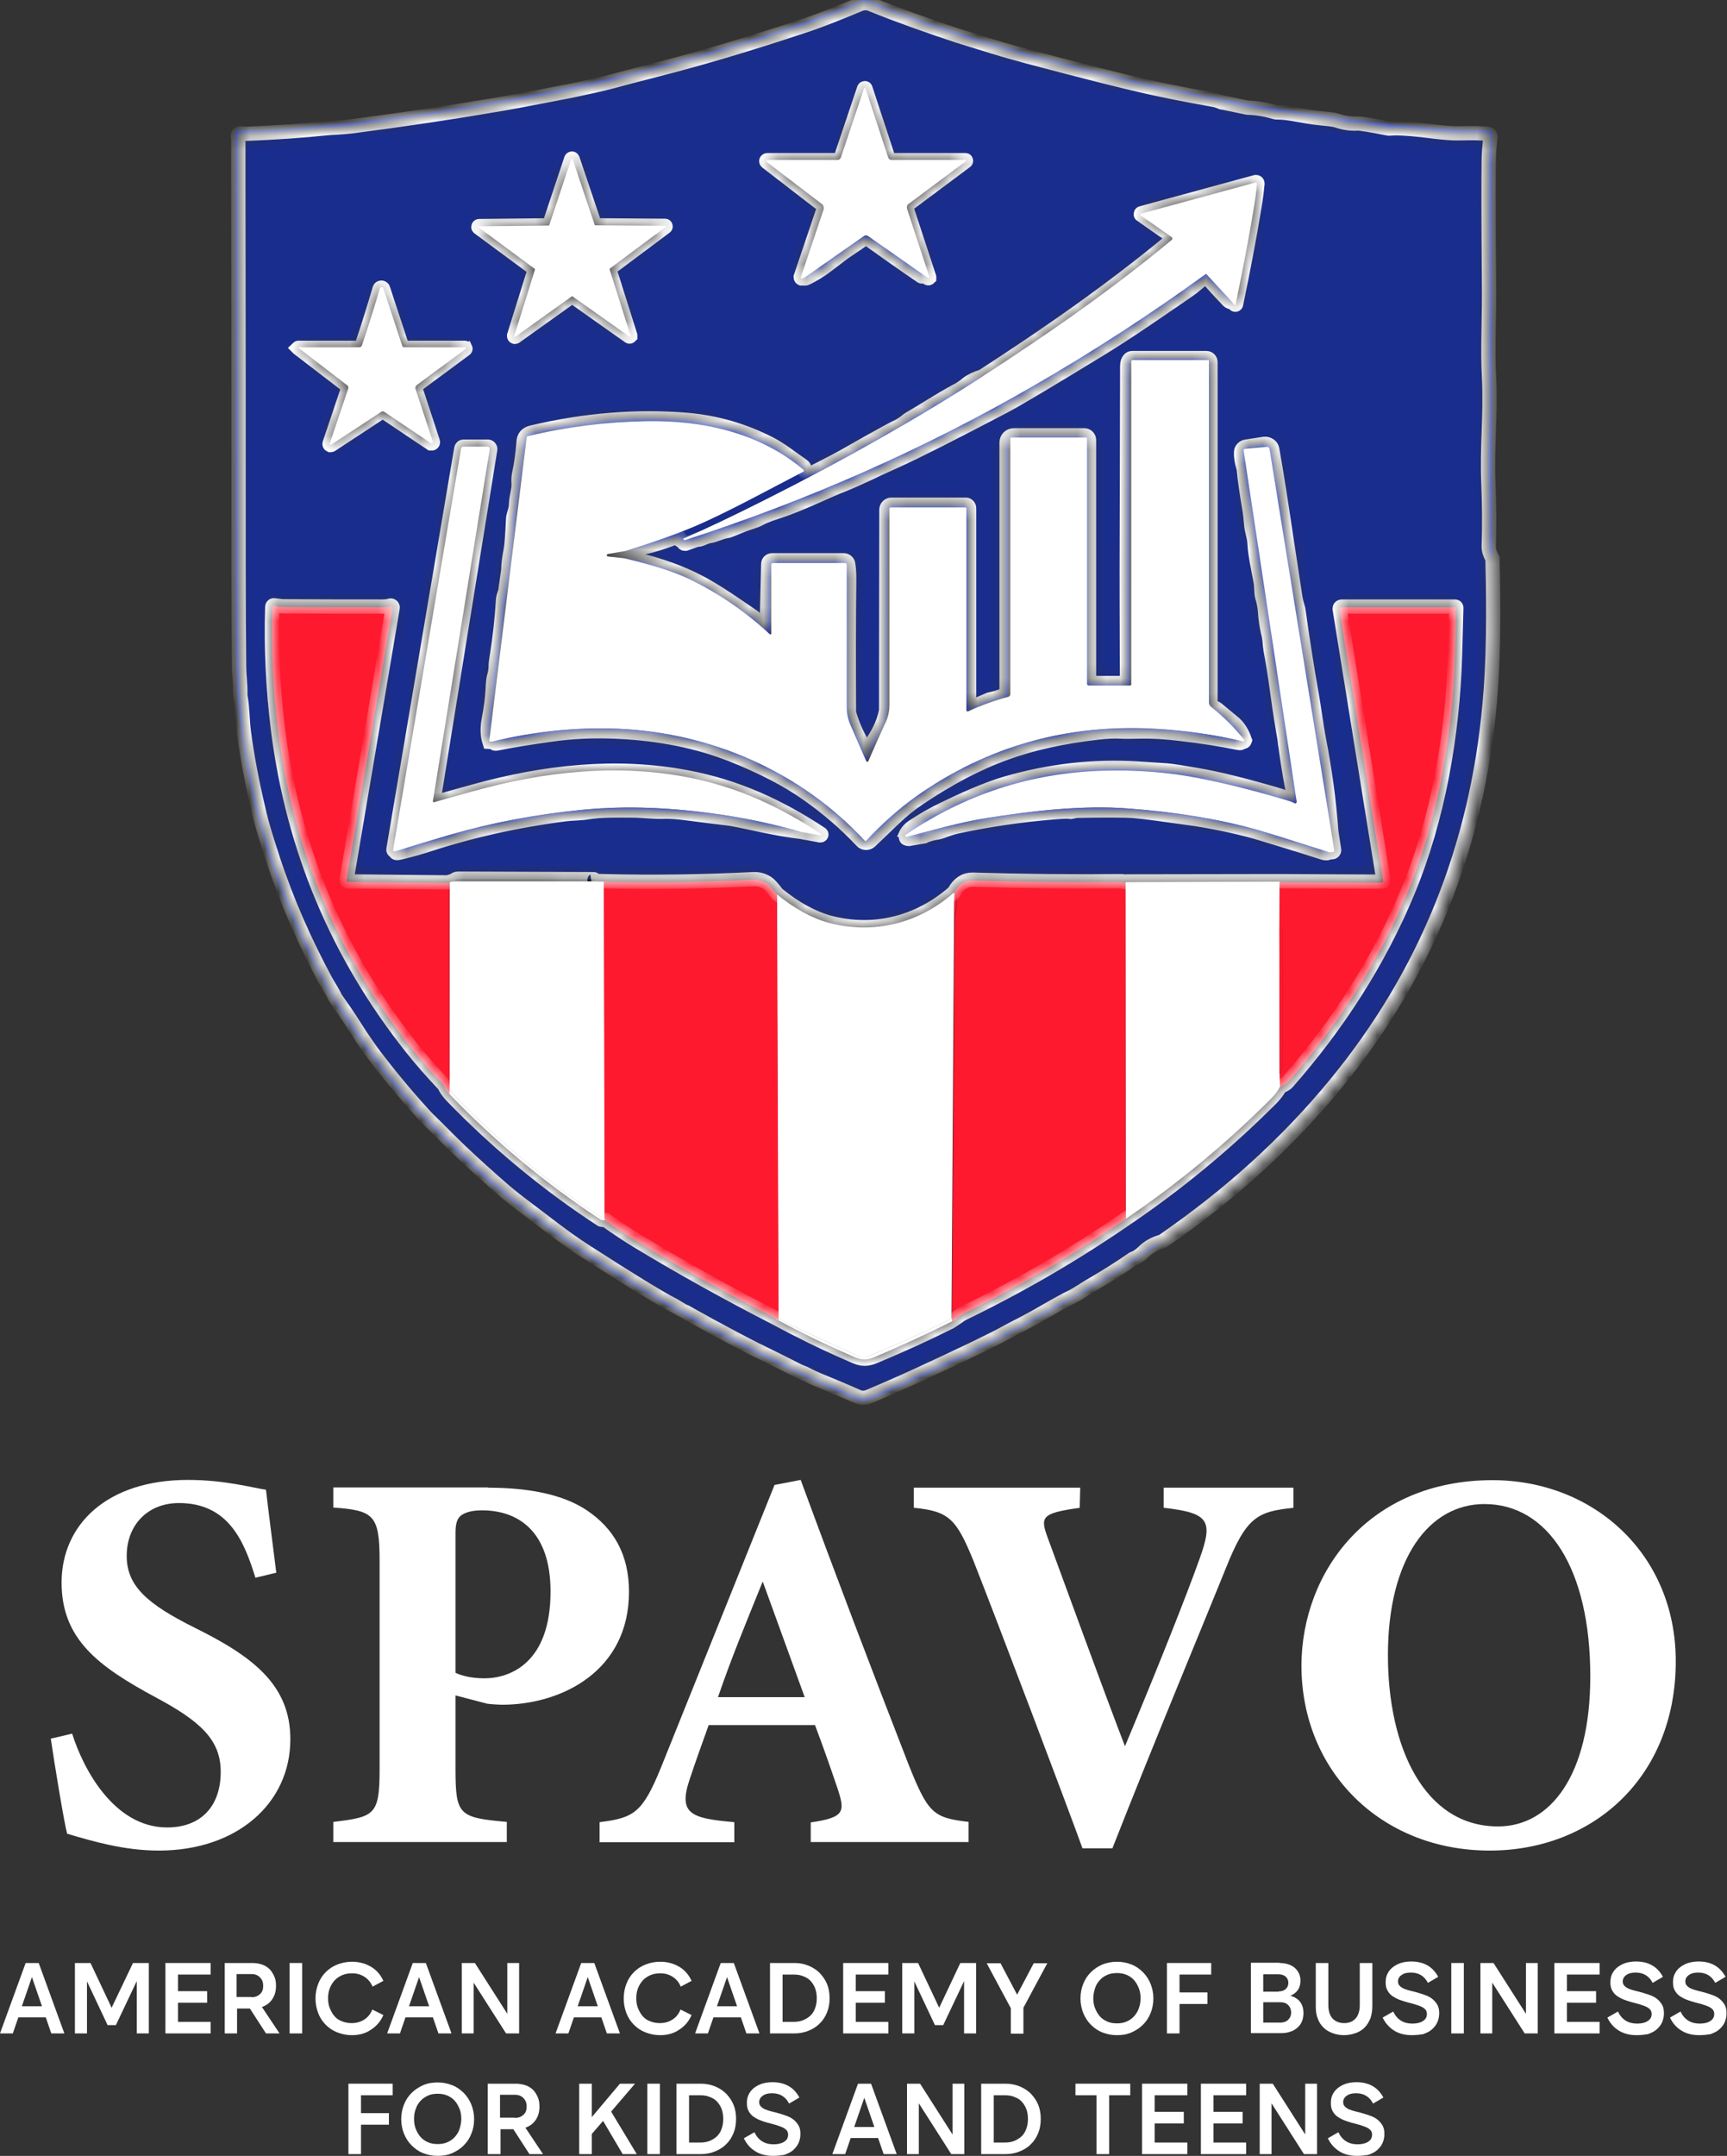 <?xml version="1.0" encoding="UTF-8"?> <svg xmlns="http://www.w3.org/2000/svg" width="121" height="151" viewBox="0 0 121 151" fill="none"><rect x="0" y="0" width="121" height="151" fill="#333333" stroke="none"/><path d="M104.57 39.137C104.394 38.82 104.306 38.538 104.306 38.274C104.359 36.794 104.341 35.367 104.288 33.959C104.165 31.211 104.464 29.132 104.324 26.349C104.218 24.447 104.359 22.017 104.324 19.709C104.288 15.482 104.288 12.682 104.306 11.29C104.306 10.762 104.359 10.198 104.429 9.599C104.447 9.494 104.359 9.388 104.253 9.37C104.253 9.37 104.253 9.37 104.236 9.37C103.672 9.317 103.038 9.317 102.333 9.335C101.822 9.353 101.188 9.3 100.449 9.212C99.233 9.053 98.353 8.983 97.824 8.983C97.824 8.983 97.666 8.983 97.349 9C97.296 9 97.225 9 97.173 8.983C96.01 8.754 95.323 8.648 95.129 8.648C94.654 8.683 94.161 8.613 93.65 8.437C93.509 8.384 93.069 8.331 92.347 8.261C91.378 8.173 90.409 7.873 89.476 7.873C89.423 7.873 89.37 7.873 89.317 7.856C88.683 7.662 88.049 7.556 87.415 7.538H87.397L85.618 7.169H85.601C85.372 7.081 85.178 7.01 85.037 6.992C82.959 6.623 81.409 6.306 80.387 6.077C78.661 5.689 75.878 4.985 72.021 3.963C71.246 3.752 70.418 3.523 69.555 3.258C68.304 2.871 67.494 2.624 67.107 2.501C64.923 1.779 62.897 1.057 61.03 0.282C60.783 0.176 60.484 0.176 60.237 0.282C58.969 0.81 57.56 1.391 56.098 1.867C52.488 3.065 49.123 4.069 46.023 4.861C44.456 5.266 43.417 5.531 42.924 5.671C42.131 5.883 41.092 6.129 39.806 6.376C37.358 6.852 35.526 7.204 34.293 7.398C31.404 7.891 28.199 8.366 24.676 8.824C24.359 8.859 24.024 8.895 23.672 8.912C23.302 8.93 22.968 8.948 22.651 8.983C21.206 9.141 19.392 9.265 17.243 9.37C17.102 9.37 16.944 9.317 16.768 9.353C16.68 9.37 16.645 9.476 16.68 9.652C16.697 9.74 16.697 9.899 16.697 10.145C16.697 10.903 16.697 11.836 16.697 12.963C16.715 22.14 16.715 31.193 16.715 40.088C16.715 42.483 16.733 44.65 16.75 46.605C16.75 47.257 16.856 47.961 16.838 48.63C16.838 48.701 16.838 48.754 16.856 48.824C17.014 49.617 16.979 50.462 17.085 51.255C17.314 53.016 17.684 54.953 18.195 57.067C18.353 57.754 18.67 58.793 19.128 60.185C20.132 63.232 21.365 65.98 22.809 68.674C22.985 69.009 23.32 69.449 23.496 69.89C23.514 69.925 23.531 69.96 23.567 69.995C24.007 70.612 24.43 71.228 24.817 71.845C25.363 72.708 25.768 73.307 26.05 73.677C27.125 75.103 28.305 76.547 29.59 77.957C29.837 78.238 30.154 78.555 30.524 78.908C30.665 79.049 30.982 79.366 31.44 79.823C32.215 80.599 33.324 81.638 34.786 82.924C35.42 83.487 35.984 83.945 36.495 84.332C38.062 85.495 39.454 86.64 41.021 87.644C44.086 89.617 46.147 90.885 47.204 91.431C47.221 91.448 48.102 91.924 49.81 92.875C50.814 93.421 51.871 93.985 52.981 94.548C52.998 94.548 53.139 94.619 53.421 94.76C54.214 95.147 55.059 95.57 55.957 96.028C55.993 96.045 56.116 96.098 56.345 96.186C56.415 96.222 56.539 96.274 56.732 96.38C56.873 96.451 57.067 96.538 57.314 96.644C58.335 97.067 59.269 97.454 60.097 97.824C60.325 97.93 60.59 97.93 60.819 97.842C63.197 96.856 65.698 95.675 68.181 94.495C69.079 94.055 69.696 93.756 70.031 93.579C70.488 93.333 70.929 93.086 71.352 92.875C71.845 92.628 72.285 92.382 72.672 92.17C73.923 91.448 74.716 91.008 75.068 90.849C75.596 90.585 76.142 90.18 76.776 89.828C77.675 89.299 78.538 88.754 79.348 88.19C79.365 88.172 79.401 88.155 79.418 88.155C79.63 88.084 79.876 87.926 80.141 87.661C80.475 87.327 80.915 87.098 81.426 86.957C79.647 88.225 77.816 89.405 75.913 90.515C71.14 93.333 66.191 95.816 61.048 97.983C60.607 98.177 60.343 98.212 59.885 98C53.087 95.059 46.904 91.748 41.303 88.084C39.859 87.151 38.027 85.794 35.79 84.033C34.064 82.677 32.232 81.021 30.312 79.031C22.598 71.123 17.895 60.924 16.75 49.987C16.574 48.261 16.486 45.266 16.486 40.969C16.486 20.044 16.504 9.476 16.486 9.265C16.486 9.194 16.539 9.141 16.609 9.141C17.842 9.141 19.058 9.106 20.291 9C29.995 8.19 39.524 6.499 48.859 3.893C52.752 2.801 56.592 1.532 60.378 0.053C60.554 -0.018 60.766 -0.018 60.942 0.053C63.408 1.057 65.909 1.937 68.463 2.712C78.696 5.83 88.982 7.873 99.304 8.859C100.977 9.018 102.668 9.106 104.412 9.141C104.482 9.141 104.553 9.194 104.553 9.282L104.57 39.137Z" fill="#192D8E"></path><path d="M64.694 19.252L60.819 16.539C60.731 16.469 60.607 16.469 60.519 16.539L56.363 19.445L56.204 19.498C56.169 19.516 56.134 19.498 56.116 19.445C56.116 19.428 56.116 19.41 56.116 19.393L57.701 14.69C57.754 14.549 57.701 14.373 57.578 14.285L53.721 11.343C53.685 11.326 53.685 11.273 53.703 11.238C53.721 11.22 53.738 11.203 53.756 11.203H58.67C58.793 11.203 58.881 11.132 58.916 11.026L60.537 6.2C60.555 6.165 60.59 6.147 60.607 6.165C60.625 6.165 60.643 6.183 60.643 6.2L62.228 11.026C62.263 11.132 62.351 11.203 62.457 11.203H67.635C67.67 11.203 67.688 11.22 67.688 11.255C67.688 11.273 67.688 11.291 67.67 11.291L63.654 14.285C63.549 14.355 63.514 14.496 63.549 14.62L65.116 19.393C65.134 19.428 65.116 19.445 65.081 19.463C65.064 19.463 65.046 19.463 65.028 19.463L64.694 19.252Z" fill="white"></path><path d="M41.726 15.782L46.587 15.817C46.622 15.817 46.64 15.835 46.64 15.87C46.64 15.887 46.64 15.905 46.622 15.905L42.73 18.811C42.712 18.829 42.712 18.846 42.712 18.864L44.174 23.497C44.192 23.532 44.174 23.549 44.139 23.567C44.121 23.567 44.104 23.567 44.086 23.567L40.123 20.766C40.105 20.749 40.07 20.749 40.053 20.766L36.107 23.584C36.09 23.602 36.054 23.602 36.037 23.567C36.019 23.549 36.019 23.532 36.037 23.514L37.481 18.882C37.481 18.864 37.481 18.829 37.464 18.829L33.553 15.94C33.536 15.923 33.518 15.887 33.536 15.87C33.553 15.852 33.553 15.852 33.571 15.852L38.432 15.799C38.45 15.799 38.468 15.782 38.485 15.764L40.017 11.167C40.017 11.132 40.053 11.114 40.088 11.132C40.105 11.132 40.123 11.149 40.123 11.167L41.673 15.764C41.673 15.764 41.691 15.782 41.726 15.782Z" fill="white"></path><path d="M86.323 21.154L84.491 19.252C84.473 19.234 84.456 19.234 84.438 19.252C80.581 22.052 76.565 24.659 72.408 27.055C64.764 31.476 56.592 35.086 47.943 37.887H47.926L47.855 37.834C47.82 37.816 47.82 37.781 47.838 37.746L47.855 37.728C49.3 37.112 51.237 36.196 53.685 34.963C59.181 32.198 64.218 29.344 68.78 26.403C73.359 23.444 77.851 20.326 82.096 16.804C82.148 16.751 82.148 16.68 82.113 16.628L82.096 16.61L79.912 15.078C79.894 15.06 79.876 15.025 79.894 14.989C79.894 14.972 79.912 14.972 79.929 14.972L87.943 12.788C87.996 12.77 88.049 12.805 88.067 12.858C88.067 12.876 88.067 12.876 88.067 12.893C88.014 13.475 87.943 14.003 87.855 14.514C87.503 16.68 87.063 18.952 86.569 21.33C86.569 21.366 86.534 21.383 86.517 21.366C86.499 21.366 86.499 21.366 86.481 21.348L86.323 21.154Z" fill="white"></path><path d="M64.694 19.252C64.711 19.304 64.711 19.34 64.694 19.357C64.658 19.392 64.606 19.392 64.57 19.357C63.126 18.371 61.928 17.526 60.977 16.839C60.819 16.733 60.625 16.715 60.466 16.821C59.709 17.332 59.286 17.631 59.145 17.719C59.145 17.719 58.758 18.019 57.965 18.617C57.525 18.952 57.067 19.234 56.574 19.481C56.433 19.551 56.362 19.533 56.38 19.463L60.537 16.557C60.625 16.486 60.748 16.486 60.836 16.557L64.694 19.252Z" fill="#192D8E"></path><path d="M86.323 21.154C86.235 21.207 86.129 21.171 86.023 21.066C85.583 20.608 85.125 20.115 84.685 19.604C84.579 19.481 84.403 19.463 84.262 19.551C83.963 19.762 83.628 20.097 83.311 20.308C83.17 20.414 82.184 21.083 80.352 22.334C79.366 23.003 78.379 23.655 77.358 24.289C73.641 26.561 71.316 27.953 70.348 28.463C66.754 30.348 64.218 31.634 62.739 32.303C61.788 32.726 61.189 33.008 60.907 33.148C60.185 33.483 59.568 33.765 59.075 33.959C58.018 34.364 56.504 35.121 55.006 35.667C54.196 35.949 53.791 36.037 53.157 36.372C52.875 36.53 52.505 36.601 52.1 36.759C51.766 36.9 51.413 37.041 51.043 37.182C51.008 37.2 50.955 37.217 50.903 37.217C50.427 37.288 50.145 37.499 49.67 37.569C49.405 37.605 49.088 37.834 48.842 37.816C48.824 37.816 48.807 37.816 48.807 37.816L48.014 38.098C47.944 38.115 47.873 38.08 47.838 38.01V37.992C47.82 37.904 47.75 37.851 47.662 37.851C47.609 37.851 47.574 37.816 47.574 37.763C47.574 37.746 47.574 37.746 47.574 37.728C47.591 37.675 47.574 37.64 47.521 37.605C47.486 37.587 47.468 37.587 47.433 37.605C46.235 38.098 45.002 38.432 43.752 38.609C45.724 37.992 47.309 37.428 48.525 36.918C50.797 35.967 53.721 34.346 56.204 33.06C56.257 33.043 56.275 32.99 56.239 32.937C56.239 32.919 56.222 32.919 56.222 32.902C53.157 30.313 49.194 29.45 45.213 29.503C42.431 29.538 39.665 29.89 36.953 30.542C36.882 30.559 36.847 30.612 36.83 30.665L34.205 51.924C34.064 51.484 34.047 50.973 34.152 50.392C34.311 49.582 34.399 48.877 34.434 48.243C34.452 47.785 34.487 47.468 34.54 47.31C34.61 47.081 34.645 46.834 34.645 46.535C34.645 46.429 34.681 46.165 34.751 45.742C34.927 44.65 35.051 43.417 35.156 42.008C35.156 41.902 35.191 41.814 35.227 41.709L35.297 41.444C35.297 41.427 35.315 41.409 35.315 41.392L35.508 40.018C35.508 39.965 35.526 39.894 35.526 39.842C35.526 39.542 35.579 39.084 35.702 38.45C35.755 38.151 35.808 37.464 35.861 36.354C35.861 36.231 35.896 36.09 35.931 35.967C36.019 35.702 36.072 35.456 36.072 35.209C36.107 34.646 36.266 34.258 36.248 33.765C36.231 33.536 36.248 33.307 36.301 33.078C36.424 32.514 36.53 31.792 36.6 30.894C36.618 30.559 36.812 30.348 37.164 30.26C40.881 29.379 44.526 29.08 48.102 29.379C50.145 29.555 52.083 30.101 53.914 31.052C54.742 31.475 55.411 32.039 56.239 32.602C56.327 32.655 56.363 32.743 56.363 32.831C56.345 33.008 56.486 33.166 56.662 33.184C56.733 33.184 56.803 33.166 56.856 33.148C57.807 32.655 58.194 32.479 59.057 32.004C61.189 30.788 62.386 30.137 62.668 29.996C63.038 29.837 63.355 29.626 63.619 29.397C63.637 29.379 63.655 29.379 63.672 29.362C64.747 28.745 65.874 27.988 67.072 27.354C67.283 27.248 67.529 27.072 67.794 26.86C68.04 26.667 68.375 26.508 68.833 26.367C64.271 29.309 59.234 32.162 53.738 34.927C51.308 36.16 49.353 37.076 47.908 37.693C47.873 37.71 47.873 37.746 47.873 37.763C47.873 37.781 47.891 37.781 47.891 37.781L47.961 37.834H47.979C56.645 35.033 64.799 31.422 72.444 27.002C76.6 24.606 80.616 21.999 84.474 19.199C84.491 19.181 84.509 19.181 84.526 19.199L86.323 21.154Z" fill="#192D8E"></path><path d="M23.109 31.052L24.394 27.23C24.43 27.142 24.394 27.036 24.324 26.983L20.924 24.376C20.907 24.359 20.907 24.341 20.924 24.341L20.942 24.324H25.169C25.257 24.324 25.328 24.271 25.363 24.183C25.786 22.915 26.209 21.593 26.614 20.202C26.631 20.167 26.649 20.132 26.666 20.132C26.719 20.096 26.807 20.114 26.843 20.167C26.843 20.184 26.86 20.184 26.86 20.202L28.181 24.218C28.199 24.271 28.252 24.324 28.322 24.324H32.567C32.602 24.324 32.637 24.359 32.637 24.394C32.637 24.412 32.62 24.429 32.62 24.447L29.203 26.966C29.115 27.036 29.079 27.142 29.115 27.247L30.33 30.946C30.348 30.999 30.312 31.034 30.277 31.052C30.242 31.07 30.207 31.052 30.189 31.034C29.819 30.788 28.727 30.066 26.931 28.85C26.86 28.797 26.772 28.797 26.702 28.85L23.214 31.14C23.179 31.157 23.126 31.157 23.109 31.122C23.091 31.105 23.091 31.087 23.109 31.052Z" fill="white"></path><path d="M87.186 51.837C86.446 50.903 85.636 50.128 84.738 49.512C84.632 49.441 84.561 49.318 84.561 49.195V25.258C84.561 25.223 84.544 25.205 84.509 25.205H79.225C79.172 25.205 79.119 25.241 79.119 25.293V47.926C79.119 47.962 79.084 47.997 79.049 47.997H76.142C76.072 47.997 76.019 47.944 76.019 47.874V30.701C76.019 30.665 75.984 30.63 75.949 30.63H70.735C70.7 30.63 70.647 30.665 70.647 30.718V48.613C70.647 48.702 70.594 48.772 70.506 48.789C69.52 49.036 68.586 49.388 67.688 49.811C67.653 49.829 67.6 49.811 67.565 49.776C67.565 49.758 67.565 49.758 67.565 49.741V35.632C67.565 35.58 67.529 35.544 67.477 35.544H62.263C62.21 35.544 62.175 35.58 62.175 35.632C62.175 40.141 62.175 44.721 62.175 49.353C62.175 49.811 62.105 50.199 61.946 50.516C61.559 51.361 61.136 52.295 60.695 53.316C60.678 53.351 60.625 53.369 60.59 53.351C60.572 53.351 60.554 53.334 60.554 53.316C60.343 52.805 59.973 51.96 59.445 50.78C59.251 50.34 59.181 49.934 59.181 49.477C59.181 46.782 59.181 43.47 59.181 39.56C59.181 39.49 59.128 39.437 59.057 39.437H54.073C54.02 39.437 53.967 39.49 53.967 39.543V44.386C53.967 44.421 53.932 44.457 53.897 44.457C53.879 44.457 53.861 44.457 53.861 44.439C52.153 42.854 50.251 41.568 48.155 40.547C47.133 40.053 45.636 39.578 43.646 39.12C44.209 39.12 44.949 39.261 45.883 39.543C47.292 39.965 48.595 40.529 49.828 41.269C50.462 41.639 51.448 42.308 52.787 43.224C52.805 43.241 52.822 43.259 52.84 43.277L53.597 44.016C53.633 44.052 53.668 44.052 53.703 44.016C53.721 43.999 53.721 43.981 53.721 43.981C53.756 43.682 53.738 43.417 53.703 43.188C53.703 43.171 53.703 43.153 53.703 43.136L53.791 39.525C53.791 39.366 53.914 39.261 54.073 39.261H59.075C59.233 39.261 59.374 39.384 59.392 39.525C59.445 39.877 59.462 40.212 59.462 40.547C59.427 43.417 59.427 46.517 59.445 49.882C59.445 49.934 59.462 50.005 59.462 50.058C59.674 50.762 59.956 51.414 60.308 52.013C60.343 52.066 60.361 52.136 60.378 52.189C60.431 52.488 60.519 52.717 60.643 52.911C60.678 52.946 60.731 52.964 60.766 52.946C60.783 52.929 60.801 52.911 60.801 52.893L61.118 51.907C61.118 51.889 61.136 51.889 61.136 51.872C61.559 51.22 61.84 50.586 61.981 49.952C61.999 49.864 62.016 49.794 62.016 49.705L62.034 35.721C62.034 35.527 62.193 35.368 62.386 35.368H67.6C67.723 35.368 67.846 35.474 67.846 35.597V49.371C67.846 49.459 67.917 49.529 68.005 49.529C68.023 49.529 68.04 49.529 68.058 49.512L69.255 49.001C69.273 48.983 69.308 48.983 69.326 48.983C69.731 48.895 70.066 48.789 70.347 48.649C70.418 48.613 70.471 48.543 70.471 48.455V31C70.471 30.718 70.7 30.489 70.982 30.489H75.913C76.09 30.489 76.248 30.63 76.248 30.824V47.609C76.248 47.733 76.354 47.838 76.477 47.838H78.784C78.855 47.838 78.908 47.786 78.908 47.715C78.89 43.065 78.89 40.441 78.89 39.807C78.89 38.45 78.908 33.73 78.925 25.646C78.925 25.399 78.996 25.223 79.137 25.117C79.172 25.1 79.207 25.082 79.26 25.082H84.473C84.632 25.082 84.755 25.205 84.755 25.364V49.248C84.755 49.265 84.755 49.283 84.773 49.318C84.861 49.459 84.984 49.565 85.125 49.6C85.16 49.617 85.195 49.635 85.213 49.653C85.565 49.952 85.953 50.269 86.34 50.586C86.71 50.85 86.992 51.273 87.186 51.837Z" fill="#192D8E"></path><path d="M87.186 51.835C87.151 51.941 87.098 51.959 86.992 51.906C85.037 51.448 83.047 51.166 81.039 51.043C74.804 50.673 69.185 52.258 64.201 55.781C62.968 56.661 61.735 57.771 60.731 58.863C60.695 58.898 60.625 58.916 60.59 58.881C56.134 54.072 49.863 51.325 43.346 51.043C40.44 50.919 37.499 51.219 34.522 51.941L34.276 51.923L36.9 30.664C36.9 30.594 36.953 30.541 37.023 30.541C39.736 29.889 42.483 29.555 45.284 29.502C49.247 29.431 53.227 30.312 56.292 32.901C56.327 32.936 56.327 32.989 56.31 33.024C56.31 33.042 56.292 33.042 56.275 33.042C53.791 34.328 50.885 35.931 48.595 36.899C47.38 37.41 45.795 37.974 43.822 38.59L42.589 38.801C42.536 38.819 42.501 38.854 42.519 38.907C42.519 38.942 42.554 38.978 42.606 38.978L43.716 39.101C45.706 39.559 47.204 40.052 48.225 40.528C50.321 41.532 52.223 42.835 53.932 44.42C53.967 44.438 54.002 44.438 54.02 44.42C54.038 44.403 54.038 44.385 54.038 44.385V39.541C54.038 39.489 54.09 39.436 54.143 39.436H59.198C59.269 39.436 59.322 39.489 59.322 39.559C59.322 43.469 59.322 46.78 59.322 49.475C59.322 49.933 59.392 50.338 59.586 50.779C60.114 51.976 60.466 52.822 60.695 53.315C60.713 53.35 60.766 53.368 60.801 53.35C60.819 53.35 60.836 53.333 60.836 53.315C61.277 52.293 61.699 51.36 62.087 50.514C62.228 50.197 62.316 49.81 62.316 49.352C62.316 44.72 62.316 40.14 62.316 35.631C62.316 35.578 62.351 35.543 62.404 35.543H67.617C67.67 35.543 67.706 35.578 67.706 35.631V49.739C67.706 49.792 67.741 49.828 67.794 49.828C67.811 49.828 67.811 49.828 67.829 49.828C68.727 49.405 69.661 49.07 70.647 48.806C70.717 48.788 70.77 48.718 70.788 48.63V30.735C70.788 30.682 70.823 30.647 70.876 30.647H76.089C76.125 30.647 76.16 30.682 76.16 30.717V47.89C76.16 47.961 76.213 48.013 76.283 48.013H79.189C79.225 48.013 79.26 47.978 79.26 47.943V25.31C79.26 25.257 79.313 25.222 79.365 25.222H84.65C84.685 25.222 84.702 25.239 84.702 25.274V49.211C84.702 49.334 84.773 49.458 84.879 49.528C85.636 50.127 86.446 50.902 87.186 51.835Z" fill="white"></path><path d="M93.28 58.282L88.947 31.457C88.93 31.369 88.859 31.316 88.771 31.316L87.221 31.457C87.168 31.457 87.133 31.51 87.133 31.562L90.85 56.168C90.85 56.221 90.814 56.274 90.761 56.274C90.744 56.274 90.709 56.274 90.691 56.256C90.603 56.203 90.427 56.133 90.18 56.063C88.137 55.446 86.094 54.918 84.033 54.513C81.902 54.09 79.63 53.914 77.234 53.984C72.215 54.143 67.6 55.64 63.425 58.493C63.514 58.282 63.69 58.071 63.954 57.894C64.676 57.419 65.381 57.014 66.085 56.679C67.248 56.115 69.027 55.288 70.489 54.865C73.553 53.984 76.635 53.632 79.718 53.826C80.739 53.896 81.338 53.931 81.532 53.931C82.166 53.967 83.011 54.125 83.839 54.266C85.231 54.495 87.151 54.971 89.617 55.693C89.934 55.781 90.198 55.957 90.568 55.957C90.621 55.957 90.673 55.922 90.673 55.851V55.834C90.48 54.935 90.286 53.808 90.092 52.434C90.075 52.276 90.057 52.153 90.039 52.082C90.022 51.835 89.969 51.518 89.898 51.148C89.722 50.092 89.546 48.912 89.37 47.591C89.299 47.115 89.229 46.639 89.141 46.164C89.035 45.6 88.982 45.266 88.982 45.213C88.965 44.896 88.93 44.579 88.841 44.262C88.754 43.874 88.665 43.363 88.63 42.765C88.595 42.43 88.542 42.148 88.472 41.901C88.348 41.567 88.401 41.179 88.331 40.739C88.172 39.876 87.943 38.89 87.89 37.974C87.855 37.498 87.697 37.181 87.661 36.688C87.626 36.265 87.591 35.895 87.52 35.526C87.327 34.381 87.204 33.5 87.151 32.883C87.151 32.831 87.133 32.778 87.115 32.707C86.992 32.302 86.939 31.95 86.957 31.651C86.957 31.457 87.115 31.298 87.309 31.263L88.595 31.069C88.841 31.034 89.07 31.193 89.123 31.439C89.458 33.324 89.775 35.402 90.11 37.657C90.127 37.798 90.339 39.154 90.726 41.708C90.761 41.972 90.832 42.236 90.92 42.536C90.938 42.588 90.955 42.641 90.955 42.694C91.255 44.825 91.554 46.745 91.853 48.418C91.942 48.876 92.012 49.422 92.118 50.056C92.206 50.673 92.294 51.219 92.382 51.694C92.822 53.914 93.122 56.098 93.28 58.282Z" fill="#192D8E"></path><path d="M56.116 58.265C54.284 57.736 52.452 57.349 50.585 57.067C47.292 56.592 44.157 56.398 40.845 56.715C37.587 57.032 34.487 57.613 31.563 58.459C30.295 58.828 29.009 59.216 27.723 59.621H27.671C27.618 59.639 27.547 59.603 27.547 59.533C27.547 59.515 27.547 59.498 27.547 59.498L32.303 31.422C32.32 31.352 32.391 31.281 32.461 31.281H34.152C34.24 31.281 34.311 31.352 34.311 31.44C34.311 31.457 34.311 31.457 34.311 31.475L30.33 56.116C30.33 56.151 30.348 56.187 30.383 56.187C30.401 56.187 30.401 56.187 30.418 56.187C31.105 55.993 32.021 55.728 33.183 55.411C38.133 54.038 43.17 53.492 48.084 54.425C51.572 55.077 54.584 56.468 57.49 58.388C57.525 58.406 57.525 58.441 57.507 58.476C57.49 58.494 57.472 58.511 57.455 58.494L56.116 58.265Z" fill="white"></path><path d="M93.28 58.282L93.474 59.533C93.492 59.603 93.439 59.674 93.35 59.691H93.333H93.104C90.409 58.828 88.718 58.3 88.014 58.106C85.389 57.367 82.395 56.891 79.049 56.627C75.843 56.38 72.232 56.803 69.132 57.296C67.318 57.578 65.345 58.142 63.461 58.635C63.461 58.564 63.443 58.511 63.425 58.494C67.6 55.64 72.215 54.143 77.234 53.985C79.63 53.914 81.902 54.09 84.033 54.513C86.094 54.918 88.137 55.447 90.18 56.063C90.427 56.134 90.603 56.204 90.691 56.257C90.744 56.292 90.797 56.275 90.832 56.222C90.85 56.204 90.85 56.186 90.85 56.151L87.133 31.545C87.133 31.493 87.168 31.44 87.221 31.44L88.771 31.299C88.859 31.299 88.93 31.352 88.947 31.44L93.28 58.282Z" fill="white"></path><path d="M89.687 76.126L89.652 75.227C89.81 75.016 89.881 74.717 89.863 74.347C89.846 74.012 89.846 73.854 89.846 73.854C89.846 70.93 89.846 68.024 89.846 65.135C89.846 65.082 89.793 65.029 89.74 65.029C89.722 65.029 89.705 65.029 89.687 65.047C89.669 65.064 89.652 65.1 89.634 65.188L89.652 61.788L96.803 61.824C96.856 61.824 96.909 61.771 96.909 61.718V61.7L93.844 42.713C93.826 42.625 93.879 42.555 93.967 42.537H93.985H101.911C101.964 42.537 101.999 42.572 101.999 42.625C101.999 43.682 101.981 44.756 101.946 45.848C101.787 51.485 100.766 57.367 98.617 62.528C96.574 67.442 93.685 71.881 90.216 75.826C90.11 75.914 89.934 76.02 89.687 76.126Z" fill="#FE192E"></path><path d="M86.975 51.907C86.975 52.012 86.869 52.048 86.693 52.012C85.46 51.766 84.156 51.554 82.765 51.378C81.638 51.237 80.687 51.185 79.876 51.202C79.207 51.22 78.714 51.22 78.379 51.202C78.009 51.185 77.516 51.202 76.882 51.273C74.399 51.554 72.25 52.03 70.418 52.699C68.41 53.422 66.385 54.496 64.324 55.887C63.743 56.275 63.144 56.75 62.562 57.314C61.876 57.966 61.33 58.477 60.924 58.882C60.766 59.04 60.484 59.04 60.326 58.882C59.163 57.649 57.895 56.557 56.486 55.57C55.077 54.584 53.316 53.668 51.167 52.823C48.824 51.907 46.217 51.378 43.329 51.237C41.656 51.149 40.017 51.22 38.45 51.449C37.199 51.625 35.949 51.819 34.716 52.048C34.645 52.065 34.557 52.03 34.487 51.942C37.481 51.22 40.423 50.92 43.311 51.044C49.828 51.325 56.098 54.056 60.555 58.882C60.59 58.917 60.66 58.934 60.696 58.882C61.699 57.79 62.932 56.68 64.165 55.799C69.15 52.277 74.769 50.691 81.004 51.061C83.029 51.167 85.019 51.449 86.975 51.907Z" fill="#192D8E"></path><path d="M56.116 58.265C55.235 58.159 54.372 58.001 53.509 57.825C52.065 57.507 51.202 57.331 50.92 57.314C50.215 57.226 49.282 57.12 48.12 56.961C47.468 56.873 46.922 56.838 46.446 56.856C45.654 56.873 45.02 56.768 44.227 56.768C43.417 56.768 42.149 56.732 41.18 56.891C40.651 56.979 40.158 56.961 39.577 57.032C36.16 57.472 32.866 58.212 29.731 59.251C29.449 59.339 28.903 59.498 28.128 59.691C27.794 59.779 27.653 59.762 27.741 59.621C29.027 59.216 30.312 58.828 31.581 58.459C34.504 57.613 37.604 57.032 40.863 56.715C44.174 56.398 47.292 56.592 50.603 57.067C52.452 57.349 54.302 57.754 56.116 58.265Z" fill="#192D8E"></path><path d="M93.104 59.692C93.016 59.78 92.893 59.78 92.716 59.727C91.906 59.463 90.497 59.023 88.454 58.406C87.204 58.019 85.372 57.596 83.787 57.367C81.55 57.05 80.123 56.856 79.471 56.803C78.784 56.75 77.446 56.75 75.455 56.786C75.42 56.786 75.297 56.803 75.085 56.856C75.033 56.874 74.98 56.874 74.927 56.856C74.839 56.839 74.504 56.839 73.888 56.891C71.51 57.085 69.22 57.42 67.036 57.895C66.737 57.966 66.385 58.071 65.979 58.23C65.874 58.265 65.768 58.3 65.645 58.318C65.363 58.353 65.064 58.424 64.746 58.565C64.729 58.565 64.711 58.582 64.711 58.582L63.69 58.758C63.672 58.758 63.654 58.758 63.637 58.758C63.514 58.741 63.461 58.706 63.478 58.635C65.363 58.142 67.336 57.578 69.15 57.296C72.25 56.803 75.861 56.38 79.066 56.627C82.413 56.874 85.389 57.367 88.031 58.107C88.718 58.3 90.427 58.829 93.104 59.692Z" fill="#192D8E"></path><path d="M41.515 61.735H31.774C31.863 61.629 31.968 61.576 32.109 61.576C35.279 61.594 38.432 61.594 41.603 61.594C41.62 61.594 41.656 61.611 41.656 61.647C41.656 61.664 41.638 61.682 41.62 61.682L41.515 61.735Z" fill="#000914"></path><path d="M41.515 61.734L42.325 61.752L42.378 85.424C38.485 82.906 34.945 79.964 31.722 76.6C31.493 76.371 31.422 76.124 31.493 75.895L31.51 61.84C31.475 61.805 31.563 61.77 31.792 61.734H41.515Z" fill="white"></path><path d="M89.652 61.753L89.634 65.152L89.652 75.21L89.687 76.108C89.546 76.39 89.335 76.671 89.035 76.971C85.882 80.124 82.483 82.924 78.872 85.372L78.855 61.841C78.855 61.823 78.872 61.806 78.872 61.806C78.872 61.788 78.89 61.788 78.908 61.788L89.652 61.753Z" fill="white"></path><path d="M66.825 62.527L66.878 62.563L66.843 64.271L66.666 92.364C64.764 93.298 62.827 94.178 60.836 94.989C60.59 95.094 60.378 95.094 60.202 95.006C59.392 94.654 57.684 93.861 55.042 92.629C54.813 92.523 54.654 92.4 54.531 92.276L54.425 62.633C55.676 63.655 56.909 64.324 58.089 64.641C61.259 65.469 64.394 64.659 66.825 62.527Z" fill="white"></path><path d="M66.843 64.271L66.878 62.562C66.895 62.562 66.913 62.545 66.931 62.545C66.948 62.545 66.983 62.562 66.983 62.598C67.054 63.161 67.019 63.725 66.843 64.271Z" fill="#FE192E"></path><path d="M89.652 75.209L89.634 65.151C89.634 65.081 89.652 65.028 89.687 65.01C89.74 64.993 89.81 65.01 89.828 65.063C89.828 65.081 89.846 65.099 89.846 65.116C89.846 68.022 89.846 70.929 89.846 73.835C89.846 73.835 89.846 74.011 89.863 74.328C89.881 74.715 89.81 75.015 89.652 75.209Z" fill="#FE192E"></path><path d="M31.475 75.878C31.404 76.107 31.492 76.354 31.704 76.583C34.927 79.947 38.467 82.888 42.36 85.407C42.395 85.407 42.413 85.442 42.43 85.478L42.201 85.46C42.149 85.46 42.096 85.442 42.06 85.407C38.291 82.941 34.804 80.053 31.616 76.759C31.387 76.512 31.211 76.266 31.105 76.019L31.175 76.054C31.211 76.072 31.264 76.072 31.299 76.019C31.299 76.019 31.299 76.001 31.316 75.984C31.334 75.896 31.387 75.843 31.475 75.878Z" fill="white"></path><path d="M54.531 92.276C54.636 92.4 54.813 92.505 55.042 92.629C57.666 93.862 59.392 94.654 60.202 95.006C60.396 95.094 60.607 95.077 60.836 94.989C62.827 94.179 64.764 93.298 66.666 92.364C66.702 92.312 66.807 92.294 67.001 92.329C67.001 92.347 67.001 92.364 67.001 92.382C67.001 92.4 66.983 92.417 66.966 92.417C65.152 93.333 63.249 94.214 61.294 95.042C60.502 95.376 60.202 95.2 59.374 94.83C57.666 94.091 55.993 93.263 54.355 92.382C54.425 92.294 54.478 92.276 54.531 92.276Z" fill="white"></path><path d="M31.493 61.84L24.412 61.77H24.394C24.324 61.752 24.271 61.7 24.289 61.629L27.512 42.607C27.512 42.589 27.512 42.572 27.512 42.554C27.494 42.483 27.424 42.431 27.354 42.466C27.195 42.501 27.001 42.536 26.79 42.536C24.588 42.536 22.298 42.536 19.885 42.519C19.674 42.519 19.445 42.466 19.216 42.448C19.216 42.448 19.216 42.448 19.198 42.448C19.128 42.448 19.075 42.501 19.075 42.572C18.987 45.478 19.128 48.331 19.48 51.167C20.52 59.498 23.655 66.931 28.868 73.483C29.449 74.223 30.189 75.05 31.035 75.949C31.035 75.949 31.387 76.512 31.493 76.6V75.896V61.84Z" fill="#FE192E"></path><path d="M54.548 92.469V92.293L54.443 62.65C54.126 62.227 53.879 61.98 53.738 61.875C53.439 61.681 53.122 61.593 52.752 61.611C49.282 61.787 45.812 61.822 42.307 61.752L42.36 85.424L42.43 85.494C42.43 85.494 42.43 85.494 42.43 85.512C42.43 85.512 42.43 85.512 42.448 85.512C43.241 86.076 43.945 86.551 44.579 86.921C47.644 88.788 50.885 90.585 54.302 92.328L54.548 92.469Z" fill="#FE192E"></path><path d="M78.872 85.39L78.855 61.841L78.696 61.788C78.661 61.77 78.608 61.77 78.573 61.77C75.103 61.806 71.616 61.77 68.128 61.665C67.582 61.647 67.159 61.947 66.843 62.545L66.895 62.581C66.913 62.581 66.931 62.563 66.948 62.563C66.966 62.563 67.001 62.581 67.001 62.616C67.072 63.197 67.036 63.761 66.878 64.289L66.702 92.382C66.702 92.471 66.702 92.576 66.702 92.576L67.072 92.312C67.212 92.189 67.371 92.101 67.529 92.013C71.457 90.075 75.244 87.873 78.872 85.39Z" fill="#FE192E"></path><mask id="path-28-inside-1_78_867" fill="white"><path d="M104.57 39.137C104.394 38.82 104.306 38.538 104.306 38.274C104.359 36.795 104.341 35.368 104.288 33.959C104.165 31.211 104.464 29.133 104.324 26.35C104.218 24.448 104.359 22.017 104.324 19.71C104.288 15.483 104.288 12.682 104.306 11.291C104.306 10.762 104.359 10.199 104.429 9.6C104.429 9.6 104.429 9.6 104.429 9.582C104.429 9.476 104.359 9.371 104.235 9.371C103.672 9.318 103.038 9.318 102.333 9.336C101.822 9.353 101.188 9.3 100.449 9.212C99.233 9.054 98.353 8.983 97.824 8.983C97.824 8.983 97.666 8.983 97.349 9.001C97.296 9.001 97.225 9.001 97.173 8.983C96.01 8.754 95.323 8.649 95.129 8.649C94.654 8.684 94.161 8.613 93.65 8.437C93.509 8.384 93.069 8.332 92.347 8.261C91.378 8.173 90.409 7.874 89.475 7.874C89.423 7.874 89.37 7.874 89.317 7.856C88.683 7.662 88.049 7.557 87.415 7.539H87.397L85.618 7.169H85.601C85.372 7.081 85.178 7.011 85.037 6.993C82.959 6.623 81.409 6.306 80.387 6.077C78.661 5.69 75.878 4.985 72.021 3.964C71.246 3.752 70.418 3.523 69.555 3.259C68.304 2.872 67.494 2.625 67.107 2.502C64.923 1.779 62.897 1.057 61.03 0.3C60.783 0.194 60.484 0.194 60.237 0.3C58.969 0.828 57.56 1.41 56.098 1.885C52.488 3.083 49.123 4.087 46.023 4.879C44.456 5.285 43.417 5.549 42.924 5.69C42.131 5.901 41.092 6.13 39.806 6.394C37.358 6.87 35.526 7.222 34.293 7.416C31.404 7.909 28.199 8.384 24.676 8.842C24.359 8.878 24.024 8.913 23.672 8.93C23.302 8.948 22.968 8.966 22.651 9.001C21.206 9.159 19.392 9.283 17.243 9.371C17.102 9.371 16.944 9.318 16.768 9.353C16.68 9.371 16.645 9.476 16.68 9.653C16.697 9.741 16.697 9.899 16.697 10.146C16.697 10.903 16.697 11.837 16.697 12.964C16.715 22.14 16.715 31.194 16.715 40.088C16.715 42.484 16.733 44.65 16.75 46.605C16.75 47.257 16.856 47.962 16.838 48.631C16.838 48.701 16.838 48.754 16.856 48.825C16.997 49.617 16.979 50.463 17.085 51.255C17.314 53.017 17.684 54.954 18.195 57.068C18.353 57.755 18.67 58.794 19.128 60.185C20.132 63.232 21.365 65.98 22.809 68.675C22.985 69.01 23.302 69.45 23.496 69.89C23.514 69.925 23.531 69.961 23.567 69.996C24.007 70.612 24.43 71.229 24.817 71.845C25.363 72.708 25.786 73.307 26.05 73.677C27.124 75.104 28.305 76.548 29.59 77.957C29.837 78.239 30.154 78.556 30.524 78.908C30.665 79.049 30.982 79.366 31.44 79.824C32.215 80.599 33.324 81.638 34.786 82.924C35.42 83.488 35.984 83.946 36.495 84.333C38.062 85.496 39.454 86.64 41.021 87.644C44.086 89.617 46.147 90.885 47.204 91.431C47.221 91.449 48.102 91.924 49.81 92.876C50.814 93.421 51.871 93.985 52.981 94.549C52.998 94.549 53.139 94.619 53.421 94.76C54.214 95.148 55.059 95.57 55.957 96.028C55.993 96.046 56.116 96.099 56.345 96.187C56.415 96.222 56.539 96.275 56.732 96.38C56.873 96.451 57.067 96.539 57.314 96.645C58.335 97.067 59.269 97.455 60.097 97.825C60.325 97.93 60.59 97.93 60.819 97.842C63.197 96.856 65.698 95.676 68.181 94.496C69.079 94.056 69.696 93.756 70.031 93.58C70.488 93.333 70.929 93.087 71.352 92.876C71.845 92.629 72.285 92.382 72.672 92.171C73.923 91.449 74.716 91.008 75.068 90.85C75.596 90.586 76.142 90.181 76.776 89.828C77.675 89.3 78.538 88.754 79.348 88.19C79.365 88.173 79.401 88.155 79.418 88.155C79.63 88.085 79.876 87.926 80.141 87.662C80.475 87.327 80.915 87.098 81.426 86.957C86.147 83.717 90.18 80.053 93.544 75.967C99.867 68.287 103.478 59.375 104.376 49.23C104.623 46.535 104.676 43.171 104.57 39.137ZM89.141 31.493C89.476 33.378 89.793 35.456 90.127 37.711C90.145 37.852 90.356 39.208 90.744 41.762C90.779 42.026 90.849 42.29 90.938 42.59C90.955 42.642 90.973 42.695 90.973 42.748C91.272 44.879 91.572 46.799 91.871 48.472C91.959 48.93 92.029 49.476 92.135 50.11C92.223 50.727 92.311 51.273 92.399 51.748C92.822 53.915 93.121 56.081 93.28 58.283L93.474 59.533V59.551C93.474 59.622 93.403 59.692 93.333 59.692H93.104C93.016 59.78 92.892 59.78 92.716 59.727C91.906 59.463 90.497 59.023 88.454 58.406C87.203 58.019 85.372 57.614 83.787 57.367C81.55 57.05 80.123 56.856 79.471 56.803C78.784 56.751 77.446 56.751 75.455 56.786C75.42 56.786 75.297 56.803 75.085 56.856C75.033 56.874 74.98 56.874 74.927 56.856C74.839 56.839 74.504 56.839 73.888 56.892C71.51 57.085 69.22 57.42 67.036 57.895C66.737 57.966 66.385 58.072 65.979 58.23C65.874 58.265 65.768 58.301 65.645 58.318C65.363 58.353 65.064 58.441 64.746 58.565C64.729 58.565 64.711 58.582 64.711 58.582L63.69 58.758C63.672 58.758 63.654 58.758 63.637 58.758C63.514 58.741 63.461 58.706 63.478 58.635C63.478 58.565 63.461 58.512 63.443 58.494C63.531 58.283 63.707 58.072 63.971 57.895C64.694 57.42 65.398 57.015 66.103 56.68C67.265 56.117 69.044 55.289 70.506 54.866C73.571 53.985 76.653 53.633 79.735 53.827C80.757 53.897 81.356 53.932 81.55 53.95C82.184 53.985 83.029 54.144 83.857 54.285C85.248 54.514 87.168 54.989 89.634 55.711C89.951 55.8 90.215 55.976 90.585 55.976H90.603C90.656 55.958 90.691 55.905 90.673 55.852C90.48 54.954 90.286 53.827 90.092 52.453C90.074 52.294 90.057 52.171 90.039 52.101C90.022 51.854 89.969 51.537 89.898 51.167C89.722 50.11 89.546 48.93 89.37 47.609C89.299 47.134 89.229 46.658 89.141 46.183C89.035 45.619 88.982 45.284 88.982 45.231C88.965 44.914 88.93 44.597 88.841 44.28C88.753 43.893 88.665 43.382 88.63 42.783C88.595 42.449 88.542 42.167 88.472 41.92C88.348 41.586 88.401 41.198 88.331 40.758C88.172 39.895 87.943 38.908 87.89 37.992C87.855 37.517 87.697 37.2 87.661 36.707C87.626 36.284 87.591 35.914 87.52 35.544C87.327 34.399 87.203 33.519 87.151 32.902C87.151 32.849 87.133 32.797 87.115 32.726C86.992 32.321 86.939 31.969 86.957 31.669C86.957 31.476 87.115 31.317 87.309 31.282L88.595 31.088C88.877 31.07 89.106 31.247 89.141 31.493ZM53.756 11.22H58.67C58.793 11.22 58.881 11.15 58.916 11.044L60.537 6.218C60.537 6.2 60.554 6.183 60.572 6.183C60.607 6.165 60.643 6.183 60.643 6.218L62.228 11.044C62.263 11.15 62.351 11.22 62.457 11.22H67.635C67.653 11.22 67.67 11.22 67.67 11.238C67.688 11.255 67.688 11.291 67.653 11.308L63.637 14.303C63.531 14.373 63.496 14.514 63.531 14.637L65.099 19.41C65.099 19.428 65.099 19.446 65.099 19.463C65.081 19.481 65.046 19.498 65.011 19.481L64.658 19.252C64.676 19.305 64.676 19.34 64.658 19.34C64.623 19.375 64.57 19.375 64.535 19.34C63.091 18.354 61.893 17.508 60.942 16.821C60.783 16.716 60.59 16.698 60.431 16.804C59.674 17.314 59.251 17.614 59.11 17.702C59.11 17.702 58.723 18.001 57.93 18.6C57.49 18.935 57.032 19.217 56.539 19.463C56.398 19.534 56.327 19.516 56.345 19.446L56.186 19.498C56.169 19.498 56.151 19.498 56.151 19.498C56.116 19.481 56.098 19.446 56.098 19.41L57.684 14.708C57.736 14.567 57.684 14.391 57.56 14.303L53.721 11.344C53.703 11.326 53.685 11.308 53.685 11.291C53.685 11.255 53.721 11.22 53.756 11.22ZM53.914 31.07C54.742 31.493 55.411 32.057 56.239 32.62C56.327 32.673 56.362 32.761 56.362 32.849C56.362 32.92 56.362 32.973 56.398 33.026C56.486 33.184 56.697 33.237 56.856 33.149C57.807 32.656 58.194 32.48 59.057 32.004C61.189 30.789 62.386 30.137 62.668 29.996C63.038 29.837 63.355 29.626 63.619 29.397C63.637 29.38 63.654 29.38 63.672 29.362C64.746 28.745 65.874 27.988 67.071 27.354C67.283 27.248 67.529 27.072 67.794 26.861C68.04 26.667 68.375 26.509 68.833 26.368C73.412 23.409 77.904 20.291 82.148 16.768L82.166 16.751C82.201 16.698 82.201 16.61 82.131 16.575L79.947 15.042C79.929 15.042 79.929 15.025 79.929 15.007C79.929 14.972 79.947 14.937 79.964 14.937L87.978 12.753C87.996 12.753 87.996 12.753 88.014 12.753C88.067 12.753 88.102 12.805 88.102 12.858C88.049 13.44 87.978 13.968 87.89 14.479C87.538 16.645 87.098 18.917 86.605 21.295C86.605 21.313 86.605 21.313 86.587 21.33C86.569 21.348 86.534 21.348 86.516 21.33L86.34 21.137C86.252 21.189 86.147 21.154 86.041 21.048C85.601 20.59 85.143 20.097 84.702 19.587C84.597 19.463 84.421 19.446 84.28 19.534C83.98 19.745 83.645 20.08 83.329 20.291C83.188 20.397 82.201 21.066 80.37 22.317C79.383 22.986 78.397 23.638 77.375 24.272C73.659 26.544 71.334 27.935 70.365 28.446C66.772 30.331 64.236 31.616 62.756 32.286C61.805 32.708 61.206 32.99 60.924 33.131C60.202 33.466 59.586 33.748 59.093 33.941C58.036 34.346 56.521 35.104 55.024 35.65C54.231 35.932 53.809 36.02 53.175 36.354C52.893 36.513 52.523 36.583 52.118 36.742C51.783 36.883 51.431 37.024 51.061 37.165C51.026 37.182 50.973 37.2 50.92 37.2C50.444 37.27 50.163 37.482 49.687 37.552C49.423 37.587 49.106 37.816 48.859 37.799C48.842 37.799 48.824 37.799 48.824 37.799L48.031 38.081H48.014C47.943 38.098 47.873 38.045 47.855 37.975C47.838 37.887 47.767 37.834 47.679 37.834C47.662 37.834 47.662 37.834 47.644 37.834C47.591 37.816 47.574 37.764 47.591 37.711C47.609 37.658 47.591 37.623 47.538 37.587C47.503 37.57 47.485 37.57 47.45 37.587C46.252 38.081 45.02 38.415 43.787 38.591L42.554 38.803C42.519 38.803 42.483 38.838 42.483 38.891C42.483 38.944 42.519 38.996 42.571 38.996L43.681 39.12C44.245 39.12 44.984 39.261 45.918 39.542C47.327 39.965 48.648 40.529 49.863 41.269C50.497 41.638 51.484 42.308 52.822 43.224C52.84 43.241 52.858 43.259 52.875 43.276L53.633 44.016C53.65 44.034 53.65 44.034 53.668 44.034C53.703 44.034 53.738 44.016 53.756 43.963C53.791 43.664 53.773 43.4 53.738 43.171C53.738 43.153 53.738 43.136 53.738 43.118L53.826 39.507C53.826 39.349 53.95 39.243 54.108 39.243H59.11C59.269 39.243 59.41 39.366 59.427 39.507C59.48 39.859 59.498 40.194 59.498 40.529C59.462 43.4 59.462 46.517 59.48 49.864C59.48 49.917 59.498 49.987 59.515 50.04C59.727 50.745 60.008 51.396 60.361 51.995C60.396 52.048 60.414 52.118 60.431 52.171C60.484 52.471 60.572 52.7 60.695 52.893C60.713 52.911 60.731 52.928 60.748 52.928C60.801 52.946 60.854 52.911 60.871 52.876L61.189 51.889C61.189 51.872 61.206 51.872 61.206 51.854C61.629 51.202 61.911 50.568 62.052 49.934C62.069 49.846 62.087 49.776 62.087 49.688L62.105 35.703C62.105 35.509 62.263 35.35 62.457 35.35H67.67C67.794 35.35 67.899 35.456 67.899 35.597V49.371C67.899 49.388 67.899 49.406 67.917 49.423C67.952 49.494 68.04 49.529 68.111 49.511L69.308 49.001C69.326 48.983 69.361 48.983 69.379 48.983C69.784 48.895 70.118 48.789 70.4 48.648C70.471 48.613 70.524 48.543 70.524 48.455V31C70.524 30.718 70.753 30.489 71.034 30.489H75.966C76.142 30.489 76.301 30.63 76.301 30.824V47.609C76.301 47.733 76.406 47.838 76.53 47.838H78.837C78.908 47.838 78.96 47.785 78.96 47.715C78.943 43.065 78.943 40.441 78.943 39.807C78.943 38.45 78.96 33.73 78.978 25.645C78.978 25.399 79.049 25.223 79.189 25.117C79.225 25.099 79.26 25.082 79.313 25.082H84.526C84.685 25.082 84.808 25.205 84.808 25.364V49.247C84.808 49.265 84.808 49.283 84.826 49.3C84.914 49.441 85.037 49.547 85.178 49.6C85.213 49.617 85.248 49.635 85.266 49.652C85.618 49.952 86.006 50.269 86.393 50.586C86.746 50.868 87.027 51.291 87.221 51.854C87.186 51.96 87.133 51.977 87.027 51.925C87.027 52.03 86.922 52.066 86.746 52.03C85.513 51.784 84.209 51.572 82.818 51.414C81.691 51.273 80.739 51.22 79.929 51.238C79.26 51.255 78.767 51.255 78.432 51.238C78.062 51.22 77.569 51.238 76.935 51.308C74.451 51.59 72.303 52.066 70.471 52.735C68.463 53.457 66.437 54.531 64.377 55.923C63.795 56.31 63.197 56.786 62.615 57.349C61.928 58.001 61.382 58.529 60.977 58.917C60.801 59.076 60.537 59.076 60.378 58.899C59.216 57.666 57.948 56.575 56.539 55.588C55.13 54.602 53.368 53.686 51.219 52.84C48.877 51.925 46.27 51.396 43.382 51.255C41.708 51.167 40.07 51.238 38.503 51.467C37.252 51.643 36.002 51.837 34.769 52.083C34.698 52.101 34.61 52.066 34.54 51.977L34.293 51.96C34.152 51.52 34.135 51.009 34.24 50.427C34.399 49.617 34.487 48.913 34.522 48.279C34.54 47.821 34.575 47.504 34.628 47.345C34.698 47.116 34.733 46.87 34.733 46.57C34.733 46.464 34.769 46.2 34.839 45.778C35.015 44.685 35.156 43.453 35.244 42.044C35.244 41.938 35.279 41.85 35.297 41.744L35.385 41.48C35.385 41.462 35.403 41.445 35.403 41.427L35.596 40.053C35.596 40 35.614 39.93 35.614 39.877C35.614 39.578 35.667 39.12 35.79 38.486C35.843 38.186 35.896 37.499 35.949 36.39C35.949 36.266 35.984 36.125 36.019 36.002C36.107 35.738 36.16 35.491 36.16 35.245C36.195 34.681 36.371 34.294 36.336 33.8C36.319 33.572 36.336 33.343 36.389 33.114C36.512 32.55 36.618 31.828 36.688 30.93C36.706 30.595 36.9 30.384 37.252 30.295C40.968 29.415 44.614 29.115 48.19 29.415C50.163 29.591 52.083 30.137 53.914 31.07ZM27.688 59.622C27.671 59.622 27.653 59.622 27.653 59.622C27.6 59.604 27.547 59.551 27.565 59.498L32.32 31.423C32.338 31.335 32.408 31.282 32.479 31.282H34.17C34.187 31.282 34.187 31.282 34.205 31.282C34.293 31.299 34.364 31.387 34.346 31.476L30.365 56.117C30.365 56.134 30.365 56.134 30.365 56.152C30.383 56.187 30.418 56.205 30.453 56.205C31.14 56.011 32.056 55.747 33.219 55.43C38.168 54.056 43.205 53.51 48.12 54.443C51.607 55.095 54.619 56.486 57.525 58.406C57.543 58.424 57.56 58.441 57.543 58.459C57.543 58.494 57.507 58.512 57.472 58.512L56.116 58.265C55.235 58.16 54.372 58.001 53.509 57.825C52.065 57.508 51.202 57.332 50.92 57.314C50.215 57.226 49.282 57.12 48.12 56.962C47.468 56.874 46.922 56.839 46.446 56.856C45.654 56.874 45.02 56.768 44.227 56.768C43.399 56.768 42.149 56.733 41.18 56.892C40.651 56.98 40.158 56.962 39.577 57.032C36.16 57.473 32.866 58.212 29.731 59.252C29.449 59.34 28.903 59.498 28.128 59.692C27.794 59.78 27.653 59.763 27.741 59.622H27.688ZM33.571 15.835L38.432 15.782C38.45 15.782 38.467 15.764 38.485 15.747L40.017 11.15C40.017 11.132 40.035 11.114 40.053 11.114C40.088 11.097 40.105 11.114 40.123 11.15L41.673 15.747C41.673 15.764 41.708 15.782 41.726 15.782L46.587 15.817C46.605 15.817 46.622 15.817 46.622 15.835C46.64 15.852 46.64 15.888 46.605 15.905L42.712 18.811C42.695 18.829 42.695 18.847 42.695 18.864L44.157 23.497C44.157 23.514 44.157 23.532 44.157 23.549C44.139 23.567 44.104 23.585 44.086 23.567L40.123 20.767C40.105 20.749 40.07 20.749 40.053 20.767L36.107 23.585C36.09 23.602 36.072 23.602 36.054 23.585C36.019 23.567 36.019 23.549 36.019 23.514L37.464 18.882C37.464 18.864 37.464 18.829 37.446 18.829L33.536 15.941C33.518 15.923 33.518 15.923 33.518 15.905C33.518 15.87 33.536 15.835 33.571 15.835ZM20.925 24.36H25.152C25.24 24.36 25.31 24.307 25.346 24.219C25.768 22.951 26.191 21.63 26.596 20.238C26.614 20.203 26.631 20.168 26.649 20.168C26.666 20.168 26.666 20.15 26.684 20.15C26.755 20.133 26.825 20.168 26.843 20.238L28.164 24.254C28.181 24.307 28.234 24.36 28.305 24.36H32.549C32.567 24.36 32.585 24.377 32.602 24.377C32.62 24.413 32.62 24.448 32.585 24.465L29.203 26.966C29.115 27.037 29.079 27.143 29.115 27.248L30.33 30.947C30.348 31 30.312 31.035 30.277 31.053C30.242 31.07 30.207 31.053 30.189 31.053C29.819 30.806 28.727 30.084 26.931 28.869C26.86 28.816 26.772 28.816 26.702 28.869L23.214 31.159C23.197 31.176 23.162 31.176 23.144 31.176C23.109 31.159 23.073 31.123 23.091 31.07L24.377 27.248C24.412 27.16 24.377 27.055 24.306 27.002L20.907 24.395L20.889 24.377C20.907 24.36 20.907 24.36 20.925 24.36ZM101.946 45.813C101.787 51.449 100.766 57.332 98.617 62.492C96.574 67.407 93.685 71.845 90.215 75.791C90.11 75.914 89.933 76.02 89.687 76.108C89.546 76.389 89.335 76.671 89.035 76.971C85.882 80.124 82.483 82.924 78.872 85.372C75.262 87.856 71.475 90.057 67.512 91.977C67.371 92.048 67.248 92.118 67.124 92.224C67.124 92.224 66.666 92.523 66.561 92.594C64.87 93.439 63.126 94.232 61.312 94.989C60.519 95.324 60.22 95.148 59.392 94.778C57.684 94.038 56.01 93.21 54.372 92.329C50.938 90.568 47.679 88.754 44.597 86.887C43.963 86.499 43.241 86.024 42.448 85.46L42.219 85.443C42.166 85.443 42.113 85.425 42.078 85.39C38.309 82.924 34.822 80.035 31.634 76.742C31.404 76.495 31.228 76.249 31.123 76.002C30.224 75.051 29.485 74.205 28.868 73.43C23.655 66.878 20.537 59.445 19.48 51.114C19.128 48.279 18.987 45.425 19.075 42.519C19.075 42.519 19.075 42.519 19.075 42.501C19.075 42.431 19.146 42.378 19.216 42.396C19.427 42.413 19.674 42.466 19.885 42.466C22.298 42.484 24.588 42.484 26.79 42.484C27.001 42.484 27.177 42.466 27.353 42.413C27.371 42.413 27.389 42.413 27.406 42.413C27.477 42.431 27.53 42.501 27.512 42.572L24.289 61.594V61.612C24.289 61.682 24.341 61.735 24.412 61.735L31.492 61.806C31.457 61.77 31.545 61.735 31.774 61.7C31.862 61.594 31.968 61.541 32.109 61.541C35.279 61.559 38.432 61.559 41.603 61.577C41.62 61.577 41.638 61.594 41.638 61.612C41.655 61.63 41.638 61.665 41.62 61.665L41.514 61.7L42.325 61.718C45.812 61.806 49.3 61.753 52.769 61.577C53.122 61.559 53.456 61.647 53.756 61.841C53.897 61.929 54.143 62.193 54.46 62.616C55.711 63.637 56.944 64.307 58.124 64.624C61.277 65.452 64.412 64.624 66.843 62.492C67.159 61.894 67.6 61.612 68.128 61.612C71.616 61.718 75.085 61.753 78.573 61.718C78.626 61.718 78.661 61.718 78.696 61.735L78.855 61.788C78.855 61.77 78.872 61.753 78.872 61.753C78.872 61.735 78.89 61.735 78.908 61.735L89.669 61.718L96.82 61.753H96.838C96.891 61.753 96.926 61.7 96.926 61.63L93.861 42.642V42.625C93.861 42.537 93.932 42.484 94.02 42.484H101.946C101.999 42.484 102.034 42.519 102.034 42.572C101.999 43.664 101.981 44.738 101.946 45.813Z"></path></mask><path d="M104.57 39.137C104.394 38.82 104.306 38.538 104.306 38.274C104.359 36.795 104.341 35.368 104.288 33.959C104.165 31.211 104.464 29.133 104.324 26.35C104.218 24.448 104.359 22.017 104.324 19.71C104.288 15.483 104.288 12.682 104.306 11.291C104.306 10.762 104.359 10.199 104.429 9.6C104.429 9.6 104.429 9.6 104.429 9.582C104.429 9.476 104.359 9.371 104.235 9.371C103.672 9.318 103.038 9.318 102.333 9.336C101.822 9.353 101.188 9.3 100.449 9.212C99.233 9.054 98.353 8.983 97.824 8.983C97.824 8.983 97.666 8.983 97.349 9.001C97.296 9.001 97.225 9.001 97.173 8.983C96.01 8.754 95.323 8.649 95.129 8.649C94.654 8.684 94.161 8.613 93.65 8.437C93.509 8.384 93.069 8.332 92.347 8.261C91.378 8.173 90.409 7.874 89.475 7.874C89.423 7.874 89.37 7.874 89.317 7.856C88.683 7.662 88.049 7.557 87.415 7.539H87.397L85.618 7.169H85.601C85.372 7.081 85.178 7.011 85.037 6.993C82.959 6.623 81.409 6.306 80.387 6.077C78.661 5.69 75.878 4.985 72.021 3.964C71.246 3.752 70.418 3.523 69.555 3.259C68.304 2.872 67.494 2.625 67.107 2.502C64.923 1.779 62.897 1.057 61.03 0.3C60.783 0.194 60.484 0.194 60.237 0.3C58.969 0.828 57.56 1.41 56.098 1.885C52.488 3.083 49.123 4.087 46.023 4.879C44.456 5.285 43.417 5.549 42.924 5.69C42.131 5.901 41.092 6.13 39.806 6.394C37.358 6.87 35.526 7.222 34.293 7.416C31.404 7.909 28.199 8.384 24.676 8.842C24.359 8.878 24.024 8.913 23.672 8.93C23.302 8.948 22.968 8.966 22.651 9.001C21.206 9.159 19.392 9.283 17.243 9.371C17.102 9.371 16.944 9.318 16.768 9.353C16.68 9.371 16.645 9.476 16.68 9.653C16.697 9.741 16.697 9.899 16.697 10.146C16.697 10.903 16.697 11.837 16.697 12.964C16.715 22.14 16.715 31.194 16.715 40.088C16.715 42.484 16.733 44.65 16.75 46.605C16.75 47.257 16.856 47.962 16.838 48.631C16.838 48.701 16.838 48.754 16.856 48.825C16.997 49.617 16.979 50.463 17.085 51.255C17.314 53.017 17.684 54.954 18.195 57.068C18.353 57.755 18.67 58.794 19.128 60.185C20.132 63.232 21.365 65.98 22.809 68.675C22.985 69.01 23.302 69.45 23.496 69.89C23.514 69.925 23.531 69.961 23.567 69.996C24.007 70.612 24.43 71.229 24.817 71.845C25.363 72.708 25.786 73.307 26.05 73.677C27.124 75.104 28.305 76.548 29.59 77.957C29.837 78.239 30.154 78.556 30.524 78.908C30.665 79.049 30.982 79.366 31.44 79.824C32.215 80.599 33.324 81.638 34.786 82.924C35.42 83.488 35.984 83.946 36.495 84.333C38.062 85.496 39.454 86.64 41.021 87.644C44.086 89.617 46.147 90.885 47.204 91.431C47.221 91.449 48.102 91.924 49.81 92.876C50.814 93.421 51.871 93.985 52.981 94.549C52.998 94.549 53.139 94.619 53.421 94.76C54.214 95.148 55.059 95.57 55.957 96.028C55.993 96.046 56.116 96.099 56.345 96.187C56.415 96.222 56.539 96.275 56.732 96.38C56.873 96.451 57.067 96.539 57.314 96.645C58.335 97.067 59.269 97.455 60.097 97.825C60.325 97.93 60.59 97.93 60.819 97.842C63.197 96.856 65.698 95.676 68.181 94.496C69.079 94.056 69.696 93.756 70.031 93.58C70.488 93.333 70.929 93.087 71.352 92.876C71.845 92.629 72.285 92.382 72.672 92.171C73.923 91.449 74.716 91.008 75.068 90.85C75.596 90.586 76.142 90.181 76.776 89.828C77.675 89.3 78.538 88.754 79.348 88.19C79.365 88.173 79.401 88.155 79.418 88.155C79.63 88.085 79.876 87.926 80.141 87.662C80.475 87.327 80.915 87.098 81.426 86.957C86.147 83.717 90.18 80.053 93.544 75.967C99.867 68.287 103.478 59.375 104.376 49.23C104.623 46.535 104.676 43.171 104.57 39.137ZM89.141 31.493C89.476 33.378 89.793 35.456 90.127 37.711C90.145 37.852 90.356 39.208 90.744 41.762C90.779 42.026 90.849 42.29 90.938 42.59C90.955 42.642 90.973 42.695 90.973 42.748C91.272 44.879 91.572 46.799 91.871 48.472C91.959 48.93 92.029 49.476 92.135 50.11C92.223 50.727 92.311 51.273 92.399 51.748C92.822 53.915 93.121 56.081 93.28 58.283L93.474 59.533V59.551C93.474 59.622 93.403 59.692 93.333 59.692H93.104C93.016 59.78 92.892 59.78 92.716 59.727C91.906 59.463 90.497 59.023 88.454 58.406C87.203 58.019 85.372 57.614 83.787 57.367C81.55 57.05 80.123 56.856 79.471 56.803C78.784 56.751 77.446 56.751 75.455 56.786C75.42 56.786 75.297 56.803 75.085 56.856C75.033 56.874 74.98 56.874 74.927 56.856C74.839 56.839 74.504 56.839 73.888 56.892C71.51 57.085 69.22 57.42 67.036 57.895C66.737 57.966 66.385 58.072 65.979 58.23C65.874 58.265 65.768 58.301 65.645 58.318C65.363 58.353 65.064 58.441 64.746 58.565C64.729 58.565 64.711 58.582 64.711 58.582L63.69 58.758C63.672 58.758 63.654 58.758 63.637 58.758C63.514 58.741 63.461 58.706 63.478 58.635C63.478 58.565 63.461 58.512 63.443 58.494C63.531 58.283 63.707 58.072 63.971 57.895C64.694 57.42 65.398 57.015 66.103 56.68C67.265 56.117 69.044 55.289 70.506 54.866C73.571 53.985 76.653 53.633 79.735 53.827C80.757 53.897 81.356 53.932 81.55 53.95C82.184 53.985 83.029 54.144 83.857 54.285C85.248 54.514 87.168 54.989 89.634 55.711C89.951 55.8 90.215 55.976 90.585 55.976H90.603C90.656 55.958 90.691 55.905 90.673 55.852C90.48 54.954 90.286 53.827 90.092 52.453C90.074 52.294 90.057 52.171 90.039 52.101C90.022 51.854 89.969 51.537 89.898 51.167C89.722 50.11 89.546 48.93 89.37 47.609C89.299 47.134 89.229 46.658 89.141 46.183C89.035 45.619 88.982 45.284 88.982 45.231C88.965 44.914 88.93 44.597 88.841 44.28C88.753 43.893 88.665 43.382 88.63 42.783C88.595 42.449 88.542 42.167 88.472 41.92C88.348 41.586 88.401 41.198 88.331 40.758C88.172 39.895 87.943 38.908 87.89 37.992C87.855 37.517 87.697 37.2 87.661 36.707C87.626 36.284 87.591 35.914 87.52 35.544C87.327 34.399 87.203 33.519 87.151 32.902C87.151 32.849 87.133 32.797 87.115 32.726C86.992 32.321 86.939 31.969 86.957 31.669C86.957 31.476 87.115 31.317 87.309 31.282L88.595 31.088C88.877 31.07 89.106 31.247 89.141 31.493ZM53.756 11.22H58.67C58.793 11.22 58.881 11.15 58.916 11.044L60.537 6.218C60.537 6.2 60.554 6.183 60.572 6.183C60.607 6.165 60.643 6.183 60.643 6.218L62.228 11.044C62.263 11.15 62.351 11.22 62.457 11.22H67.635C67.653 11.22 67.67 11.22 67.67 11.238C67.688 11.255 67.688 11.291 67.653 11.308L63.637 14.303C63.531 14.373 63.496 14.514 63.531 14.637L65.099 19.41C65.099 19.428 65.099 19.446 65.099 19.463C65.081 19.481 65.046 19.498 65.011 19.481L64.658 19.252C64.676 19.305 64.676 19.34 64.658 19.34C64.623 19.375 64.57 19.375 64.535 19.34C63.091 18.354 61.893 17.508 60.942 16.821C60.783 16.716 60.59 16.698 60.431 16.804C59.674 17.314 59.251 17.614 59.11 17.702C59.11 17.702 58.723 18.001 57.93 18.6C57.49 18.935 57.032 19.217 56.539 19.463C56.398 19.534 56.327 19.516 56.345 19.446L56.186 19.498C56.169 19.498 56.151 19.498 56.151 19.498C56.116 19.481 56.098 19.446 56.098 19.41L57.684 14.708C57.736 14.567 57.684 14.391 57.56 14.303L53.721 11.344C53.703 11.326 53.685 11.308 53.685 11.291C53.685 11.255 53.721 11.22 53.756 11.22ZM53.914 31.07C54.742 31.493 55.411 32.057 56.239 32.62C56.327 32.673 56.362 32.761 56.362 32.849C56.362 32.92 56.362 32.973 56.398 33.026C56.486 33.184 56.697 33.237 56.856 33.149C57.807 32.656 58.194 32.48 59.057 32.004C61.189 30.789 62.386 30.137 62.668 29.996C63.038 29.837 63.355 29.626 63.619 29.397C63.637 29.38 63.654 29.38 63.672 29.362C64.746 28.745 65.874 27.988 67.071 27.354C67.283 27.248 67.529 27.072 67.794 26.861C68.04 26.667 68.375 26.509 68.833 26.368C73.412 23.409 77.904 20.291 82.148 16.768L82.166 16.751C82.201 16.698 82.201 16.61 82.131 16.575L79.947 15.042C79.929 15.042 79.929 15.025 79.929 15.007C79.929 14.972 79.947 14.937 79.964 14.937L87.978 12.753C87.996 12.753 87.996 12.753 88.014 12.753C88.067 12.753 88.102 12.805 88.102 12.858C88.049 13.44 87.978 13.968 87.89 14.479C87.538 16.645 87.098 18.917 86.605 21.295C86.605 21.313 86.605 21.313 86.587 21.33C86.569 21.348 86.534 21.348 86.516 21.33L86.34 21.137C86.252 21.189 86.147 21.154 86.041 21.048C85.601 20.59 85.143 20.097 84.702 19.587C84.597 19.463 84.421 19.446 84.28 19.534C83.98 19.745 83.645 20.08 83.329 20.291C83.188 20.397 82.201 21.066 80.37 22.317C79.383 22.986 78.397 23.638 77.375 24.272C73.659 26.544 71.334 27.935 70.365 28.446C66.772 30.331 64.236 31.616 62.756 32.286C61.805 32.708 61.206 32.99 60.924 33.131C60.202 33.466 59.586 33.748 59.093 33.941C58.036 34.346 56.521 35.104 55.024 35.65C54.231 35.932 53.809 36.02 53.175 36.354C52.893 36.513 52.523 36.583 52.118 36.742C51.783 36.883 51.431 37.024 51.061 37.165C51.026 37.182 50.973 37.2 50.92 37.2C50.444 37.27 50.163 37.482 49.687 37.552C49.423 37.587 49.106 37.816 48.859 37.799C48.842 37.799 48.824 37.799 48.824 37.799L48.031 38.081H48.014C47.943 38.098 47.873 38.045 47.855 37.975C47.838 37.887 47.767 37.834 47.679 37.834C47.662 37.834 47.662 37.834 47.644 37.834C47.591 37.816 47.574 37.764 47.591 37.711C47.609 37.658 47.591 37.623 47.538 37.587C47.503 37.57 47.485 37.57 47.45 37.587C46.252 38.081 45.02 38.415 43.787 38.591L42.554 38.803C42.519 38.803 42.483 38.838 42.483 38.891C42.483 38.944 42.519 38.996 42.571 38.996L43.681 39.12C44.245 39.12 44.984 39.261 45.918 39.542C47.327 39.965 48.648 40.529 49.863 41.269C50.497 41.638 51.484 42.308 52.822 43.224C52.84 43.241 52.858 43.259 52.875 43.276L53.633 44.016C53.65 44.034 53.65 44.034 53.668 44.034C53.703 44.034 53.738 44.016 53.756 43.963C53.791 43.664 53.773 43.4 53.738 43.171C53.738 43.153 53.738 43.136 53.738 43.118L53.826 39.507C53.826 39.349 53.95 39.243 54.108 39.243H59.11C59.269 39.243 59.41 39.366 59.427 39.507C59.48 39.859 59.498 40.194 59.498 40.529C59.462 43.4 59.462 46.517 59.48 49.864C59.48 49.917 59.498 49.987 59.515 50.04C59.727 50.745 60.008 51.396 60.361 51.995C60.396 52.048 60.414 52.118 60.431 52.171C60.484 52.471 60.572 52.7 60.695 52.893C60.713 52.911 60.731 52.928 60.748 52.928C60.801 52.946 60.854 52.911 60.871 52.876L61.189 51.889C61.189 51.872 61.206 51.872 61.206 51.854C61.629 51.202 61.911 50.568 62.052 49.934C62.069 49.846 62.087 49.776 62.087 49.688L62.105 35.703C62.105 35.509 62.263 35.35 62.457 35.35H67.67C67.794 35.35 67.899 35.456 67.899 35.597V49.371C67.899 49.388 67.899 49.406 67.917 49.423C67.952 49.494 68.04 49.529 68.111 49.511L69.308 49.001C69.326 48.983 69.361 48.983 69.379 48.983C69.784 48.895 70.118 48.789 70.4 48.648C70.471 48.613 70.524 48.543 70.524 48.455V31C70.524 30.718 70.753 30.489 71.034 30.489H75.966C76.142 30.489 76.301 30.63 76.301 30.824V47.609C76.301 47.733 76.406 47.838 76.53 47.838H78.837C78.908 47.838 78.96 47.785 78.96 47.715C78.943 43.065 78.943 40.441 78.943 39.807C78.943 38.45 78.96 33.73 78.978 25.645C78.978 25.399 79.049 25.223 79.189 25.117C79.225 25.099 79.26 25.082 79.313 25.082H84.526C84.685 25.082 84.808 25.205 84.808 25.364V49.247C84.808 49.265 84.808 49.283 84.826 49.3C84.914 49.441 85.037 49.547 85.178 49.6C85.213 49.617 85.248 49.635 85.266 49.652C85.618 49.952 86.006 50.269 86.393 50.586C86.746 50.868 87.027 51.291 87.221 51.854C87.186 51.96 87.133 51.977 87.027 51.925C87.027 52.03 86.922 52.066 86.746 52.03C85.513 51.784 84.209 51.572 82.818 51.414C81.691 51.273 80.739 51.22 79.929 51.238C79.26 51.255 78.767 51.255 78.432 51.238C78.062 51.22 77.569 51.238 76.935 51.308C74.451 51.59 72.303 52.066 70.471 52.735C68.463 53.457 66.437 54.531 64.377 55.923C63.795 56.31 63.197 56.786 62.615 57.349C61.928 58.001 61.382 58.529 60.977 58.917C60.801 59.076 60.537 59.076 60.378 58.899C59.216 57.666 57.948 56.575 56.539 55.588C55.13 54.602 53.368 53.686 51.219 52.84C48.877 51.925 46.27 51.396 43.382 51.255C41.708 51.167 40.07 51.238 38.503 51.467C37.252 51.643 36.002 51.837 34.769 52.083C34.698 52.101 34.61 52.066 34.54 51.977L34.293 51.96C34.152 51.52 34.135 51.009 34.24 50.427C34.399 49.617 34.487 48.913 34.522 48.279C34.54 47.821 34.575 47.504 34.628 47.345C34.698 47.116 34.733 46.87 34.733 46.57C34.733 46.464 34.769 46.2 34.839 45.778C35.015 44.685 35.156 43.453 35.244 42.044C35.244 41.938 35.279 41.85 35.297 41.744L35.385 41.48C35.385 41.462 35.403 41.445 35.403 41.427L35.596 40.053C35.596 40 35.614 39.93 35.614 39.877C35.614 39.578 35.667 39.12 35.79 38.486C35.843 38.186 35.896 37.499 35.949 36.39C35.949 36.266 35.984 36.125 36.019 36.002C36.107 35.738 36.16 35.491 36.16 35.245C36.195 34.681 36.371 34.294 36.336 33.8C36.319 33.572 36.336 33.343 36.389 33.114C36.512 32.55 36.618 31.828 36.688 30.93C36.706 30.595 36.9 30.384 37.252 30.295C40.968 29.415 44.614 29.115 48.19 29.415C50.163 29.591 52.083 30.137 53.914 31.07ZM27.688 59.622C27.671 59.622 27.653 59.622 27.653 59.622C27.6 59.604 27.547 59.551 27.565 59.498L32.32 31.423C32.338 31.335 32.408 31.282 32.479 31.282H34.17C34.187 31.282 34.187 31.282 34.205 31.282C34.293 31.299 34.364 31.387 34.346 31.476L30.365 56.117C30.365 56.134 30.365 56.134 30.365 56.152C30.383 56.187 30.418 56.205 30.453 56.205C31.14 56.011 32.056 55.747 33.219 55.43C38.168 54.056 43.205 53.51 48.12 54.443C51.607 55.095 54.619 56.486 57.525 58.406C57.543 58.424 57.56 58.441 57.543 58.459C57.543 58.494 57.507 58.512 57.472 58.512L56.116 58.265C55.235 58.16 54.372 58.001 53.509 57.825C52.065 57.508 51.202 57.332 50.92 57.314C50.215 57.226 49.282 57.12 48.12 56.962C47.468 56.874 46.922 56.839 46.446 56.856C45.654 56.874 45.02 56.768 44.227 56.768C43.399 56.768 42.149 56.733 41.18 56.892C40.651 56.98 40.158 56.962 39.577 57.032C36.16 57.473 32.866 58.212 29.731 59.252C29.449 59.34 28.903 59.498 28.128 59.692C27.794 59.78 27.653 59.763 27.741 59.622H27.688ZM33.571 15.835L38.432 15.782C38.45 15.782 38.467 15.764 38.485 15.747L40.017 11.15C40.017 11.132 40.035 11.114 40.053 11.114C40.088 11.097 40.105 11.114 40.123 11.15L41.673 15.747C41.673 15.764 41.708 15.782 41.726 15.782L46.587 15.817C46.605 15.817 46.622 15.817 46.622 15.835C46.64 15.852 46.64 15.888 46.605 15.905L42.712 18.811C42.695 18.829 42.695 18.847 42.695 18.864L44.157 23.497C44.157 23.514 44.157 23.532 44.157 23.549C44.139 23.567 44.104 23.585 44.086 23.567L40.123 20.767C40.105 20.749 40.07 20.749 40.053 20.767L36.107 23.585C36.09 23.602 36.072 23.602 36.054 23.585C36.019 23.567 36.019 23.549 36.019 23.514L37.464 18.882C37.464 18.864 37.464 18.829 37.446 18.829L33.536 15.941C33.518 15.923 33.518 15.923 33.518 15.905C33.518 15.87 33.536 15.835 33.571 15.835ZM20.925 24.36H25.152C25.24 24.36 25.31 24.307 25.346 24.219C25.768 22.951 26.191 21.63 26.596 20.238C26.614 20.203 26.631 20.168 26.649 20.168C26.666 20.168 26.666 20.15 26.684 20.15C26.755 20.133 26.825 20.168 26.843 20.238L28.164 24.254C28.181 24.307 28.234 24.36 28.305 24.36H32.549C32.567 24.36 32.585 24.377 32.602 24.377C32.62 24.413 32.62 24.448 32.585 24.465L29.203 26.966C29.115 27.037 29.079 27.143 29.115 27.248L30.33 30.947C30.348 31 30.312 31.035 30.277 31.053C30.242 31.07 30.207 31.053 30.189 31.053C29.819 30.806 28.727 30.084 26.931 28.869C26.86 28.816 26.772 28.816 26.702 28.869L23.214 31.159C23.197 31.176 23.162 31.176 23.144 31.176C23.109 31.159 23.073 31.123 23.091 31.07L24.377 27.248C24.412 27.16 24.377 27.055 24.306 27.002L20.907 24.395L20.889 24.377C20.907 24.36 20.907 24.36 20.925 24.36ZM101.946 45.813C101.787 51.449 100.766 57.332 98.617 62.492C96.574 67.407 93.685 71.845 90.215 75.791C90.11 75.914 89.933 76.02 89.687 76.108C89.546 76.389 89.335 76.671 89.035 76.971C85.882 80.124 82.483 82.924 78.872 85.372C75.262 87.856 71.475 90.057 67.512 91.977C67.371 92.048 67.248 92.118 67.124 92.224C67.124 92.224 66.666 92.523 66.561 92.594C64.87 93.439 63.126 94.232 61.312 94.989C60.519 95.324 60.22 95.148 59.392 94.778C57.684 94.038 56.01 93.21 54.372 92.329C50.938 90.568 47.679 88.754 44.597 86.887C43.963 86.499 43.241 86.024 42.448 85.46L42.219 85.443C42.166 85.443 42.113 85.425 42.078 85.39C38.309 82.924 34.822 80.035 31.634 76.742C31.404 76.495 31.228 76.249 31.123 76.002C30.224 75.051 29.485 74.205 28.868 73.43C23.655 66.878 20.537 59.445 19.48 51.114C19.128 48.279 18.987 45.425 19.075 42.519C19.075 42.519 19.075 42.519 19.075 42.501C19.075 42.431 19.146 42.378 19.216 42.396C19.427 42.413 19.674 42.466 19.885 42.466C22.298 42.484 24.588 42.484 26.79 42.484C27.001 42.484 27.177 42.466 27.353 42.413C27.371 42.413 27.389 42.413 27.406 42.413C27.477 42.431 27.53 42.501 27.512 42.572L24.289 61.594V61.612C24.289 61.682 24.341 61.735 24.412 61.735L31.492 61.806C31.457 61.77 31.545 61.735 31.774 61.7C31.862 61.594 31.968 61.541 32.109 61.541C35.279 61.559 38.432 61.559 41.603 61.577C41.62 61.577 41.638 61.594 41.638 61.612C41.655 61.63 41.638 61.665 41.62 61.665L41.514 61.7L42.325 61.718C45.812 61.806 49.3 61.753 52.769 61.577C53.122 61.559 53.456 61.647 53.756 61.841C53.897 61.929 54.143 62.193 54.46 62.616C55.711 63.637 56.944 64.307 58.124 64.624C61.277 65.452 64.412 64.624 66.843 62.492C67.159 61.894 67.6 61.612 68.128 61.612C71.616 61.718 75.085 61.753 78.573 61.718C78.626 61.718 78.661 61.718 78.696 61.735L78.855 61.788C78.855 61.77 78.872 61.753 78.872 61.753C78.872 61.735 78.89 61.735 78.908 61.735L89.669 61.718L96.82 61.753H96.838C96.891 61.753 96.926 61.7 96.926 61.63L93.861 42.642V42.625C93.861 42.537 93.932 42.484 94.02 42.484H101.946C101.999 42.484 102.034 42.519 102.034 42.572C101.999 43.664 101.981 44.738 101.946 45.813Z" fill="#192D8E" stroke="white" mask="url(#path-28-inside-1_78_867)"></path><path d="M17.895 110.506C17.138 108.058 16.063 105.275 12.541 105.275C10.321 105.275 8.877 106.842 8.877 108.974C8.877 111.069 10.286 112.338 13.65 114.011C17.737 116.036 20.343 118.027 20.343 121.814C20.343 126.323 16.592 129.616 11.132 129.616C8.683 129.616 6.499 128.965 4.703 128.436C4.474 127.556 3.822 123.575 3.558 121.778L5.055 121.426C5.812 123.839 7.961 127.996 11.713 127.996C14.038 127.996 15.464 126.552 15.464 124.103C15.464 121.884 14.091 120.581 10.885 118.872C6.904 116.723 4.315 114.821 4.315 110.841C4.315 106.825 7.45 103.654 13.175 103.654C15.817 103.654 17.807 104.236 18.635 104.341C18.793 105.75 19.058 107.741 19.357 110.154L17.895 110.506Z" fill="white"></path><path d="M34.205 104.2C37.217 104.2 39.524 104.729 41.092 105.768C42.994 107.036 44.069 108.868 44.069 111.492C44.069 117.04 39.366 119.365 35.279 119.401C34.892 119.401 34.399 119.365 34.135 119.33L31.915 118.749V123.945C31.915 127.15 32.18 127.309 35.508 127.608V129.017H23.355V127.608C26.226 127.256 26.596 127.15 26.596 123.945V109.343C26.596 106.138 26.209 105.785 23.355 105.592V104.183H34.205V104.2ZM31.915 117.164C32.373 117.393 33.131 117.551 33.941 117.551C35.702 117.551 38.573 116.512 38.573 111.475C38.573 107.194 36.248 105.785 33.765 105.785C32.955 105.785 32.497 105.979 32.268 106.173C32.003 106.402 31.915 106.789 31.915 107.353V117.164Z" fill="white"></path><path d="M56.803 129.053V127.644C59.216 127.291 59.216 126.886 58.67 125.231C58.282 124.086 57.684 122.36 57.102 120.827H49.652C49.229 122.007 48.701 123.469 48.313 124.649C47.503 127.062 48.437 127.362 51.449 127.626V129.035H42.008V127.626C44.421 127.327 45.02 126.974 46.323 123.769L54.267 104.007L56.099 103.654C58.547 110.312 61.136 117.111 63.619 123.487C65.028 127.045 65.381 127.309 67.864 127.608V129.017H56.803V129.053ZM53.439 110.77C52.329 113.518 51.255 116.089 50.304 118.872H56.38L53.439 110.77Z" fill="white"></path><path d="M90.62 105.609C88.102 105.873 87.327 106.226 85.882 109.854C84.702 112.795 80.757 122.271 77.939 129.458H75.843C74.769 126.481 69.802 113.359 68.199 109.308C67.019 106.437 66.525 105.838 64.024 105.609V104.2H75.684L75.649 105.609C72.866 105.997 72.866 106.261 73.465 107.864C74.645 111.069 77.516 118.943 78.82 122.307C81.109 116.847 83.17 111.651 84.051 109.167C85.002 106.525 84.738 105.962 81.532 105.609V104.2H90.62V105.609Z" fill="white"></path><path d="M104.57 103.672C111.633 103.672 117.41 108.833 117.41 116.353C117.41 124.491 111.598 129.616 104.377 129.616C96.732 129.616 91.184 124.033 91.184 116.653C91.202 110.136 95.869 103.672 104.57 103.672ZM104.007 105.345C100.114 105.345 97.243 109.167 97.243 115.931C97.243 122.395 99.797 127.925 104.958 127.925C108.586 127.925 111.422 124.403 111.422 117.41C111.422 109.854 108.445 105.345 104.007 105.345Z" fill="white"></path><path d="M4.509 142.422H3.593L3.206 141.295H1.286L0.898 142.422H0L1.797 137.49H2.712L4.509 142.422ZM2.941 140.52L2.237 138.477L1.532 140.52H2.941Z" fill="white"></path><path d="M9.318 137.49H10.427V142.422H9.582V138.758L8.12 141.841H7.539L6.094 138.776V142.422H5.249V137.49H6.341L7.82 140.625L9.318 137.49Z" fill="white"></path><path d="M11.59 137.49H14.76V138.3H12.47V139.463H14.513V140.273H12.47V141.612H14.76V142.422H11.59V137.49Z" fill="white"></path><path d="M15.711 137.49H17.666C17.913 137.49 18.142 137.525 18.353 137.596C18.564 137.666 18.723 137.772 18.881 137.913C19.022 138.054 19.128 138.23 19.216 138.424C19.304 138.617 19.339 138.846 19.339 139.093C19.339 139.463 19.251 139.762 19.075 140.027C18.899 140.291 18.652 140.467 18.353 140.573L19.586 142.422H18.635L17.508 140.678H16.609V142.422H15.746V137.49H15.711ZM17.631 139.886C17.86 139.886 18.054 139.815 18.212 139.674C18.371 139.533 18.441 139.34 18.441 139.093C18.441 138.846 18.371 138.653 18.212 138.494C18.054 138.336 17.86 138.265 17.631 138.265H16.574V139.868H17.631V139.886Z" fill="white"></path><path d="M20.291 137.49H21.171V142.422H20.291V137.49Z" fill="white"></path><path d="M24.659 142.545C24.289 142.545 23.954 142.475 23.637 142.352C23.32 142.228 23.056 142.052 22.827 141.823C22.598 141.594 22.422 141.33 22.299 141.013C22.175 140.696 22.105 140.344 22.105 139.974C22.105 139.604 22.175 139.252 22.299 138.935C22.422 138.618 22.598 138.353 22.827 138.124C23.056 137.896 23.32 137.719 23.637 137.596C23.954 137.473 24.289 137.402 24.659 137.402C25.169 137.402 25.61 137.526 25.997 137.755C26.385 137.984 26.667 138.318 26.86 138.741L26.103 139.146C25.98 138.847 25.786 138.618 25.539 138.459C25.293 138.301 25.011 138.213 24.676 138.213C24.43 138.213 24.201 138.248 23.989 138.336C23.778 138.424 23.602 138.547 23.461 138.688C23.32 138.847 23.197 139.023 23.109 139.252C23.021 139.481 22.985 139.71 22.985 139.956C22.985 140.22 23.021 140.449 23.109 140.661C23.197 140.872 23.302 141.066 23.443 141.224C23.584 141.383 23.76 141.506 23.972 141.577C24.183 141.665 24.412 141.7 24.641 141.7C24.976 141.7 25.275 141.612 25.522 141.453C25.768 141.295 25.962 141.066 26.085 140.749L26.86 141.136C26.667 141.577 26.385 141.911 25.997 142.158C25.627 142.422 25.169 142.545 24.659 142.545Z" fill="white"></path><path d="M31.634 142.422H30.718L30.33 141.295H28.41L28.023 142.422H27.125L28.921 137.49H29.837L31.634 142.422ZM30.066 140.52L29.361 138.477L28.657 140.52H30.066Z" fill="white"></path><path d="M32.356 137.49H33.272L35.544 141.048V137.49H36.371V142.422H35.456L33.184 138.864V142.422H32.356V137.49Z" fill="white"></path><path d="M43.434 142.422H42.519L42.131 141.295H40.211L39.824 142.422H38.925L40.722 137.49H41.638L43.434 142.422ZM41.885 140.52L41.18 138.477L40.475 140.52H41.885Z" fill="white"></path><path d="M46.252 142.545C45.883 142.545 45.548 142.475 45.231 142.352C44.914 142.228 44.65 142.052 44.421 141.823C44.192 141.594 44.016 141.33 43.892 141.013C43.769 140.696 43.699 140.344 43.699 139.974C43.699 139.604 43.769 139.252 43.892 138.935C44.016 138.618 44.192 138.353 44.421 138.124C44.65 137.896 44.914 137.719 45.231 137.596C45.548 137.473 45.883 137.402 46.252 137.402C46.763 137.402 47.204 137.526 47.591 137.755C47.979 137.984 48.261 138.318 48.454 138.741L47.697 139.146C47.574 138.847 47.38 138.618 47.133 138.459C46.887 138.301 46.605 138.213 46.27 138.213C46.024 138.213 45.795 138.248 45.583 138.336C45.372 138.424 45.196 138.547 45.055 138.688C44.914 138.847 44.791 139.023 44.703 139.252C44.614 139.481 44.579 139.71 44.579 139.956C44.579 140.22 44.614 140.449 44.703 140.661C44.791 140.872 44.896 141.066 45.037 141.224C45.178 141.383 45.354 141.506 45.566 141.577C45.777 141.665 46.006 141.7 46.235 141.7C46.57 141.7 46.869 141.612 47.116 141.453C47.362 141.295 47.556 141.066 47.679 140.749L48.454 141.136C48.261 141.577 47.979 141.911 47.591 142.158C47.221 142.422 46.763 142.545 46.252 142.545Z" fill="white"></path><path d="M53.21 142.422H52.294L51.907 141.295H49.987L49.599 142.422H48.701L50.497 137.49H51.413L53.21 142.422ZM51.642 140.52L50.938 138.477L50.233 140.52H51.642Z" fill="white"></path><path d="M53.95 137.49H55.676C56.045 137.49 56.363 137.561 56.662 137.684C56.961 137.807 57.226 137.983 57.437 138.195C57.648 138.424 57.825 138.67 57.948 138.97C58.071 139.269 58.124 139.604 58.124 139.956C58.124 140.308 58.071 140.643 57.948 140.942C57.825 141.242 57.666 141.506 57.437 141.717C57.226 141.946 56.961 142.105 56.662 142.228C56.363 142.352 56.028 142.422 55.676 142.422H53.95V137.49ZM54.83 138.3V141.612H55.605C55.852 141.612 56.081 141.577 56.292 141.488C56.486 141.4 56.662 141.295 56.803 141.154C56.944 141.013 57.05 140.837 57.12 140.625C57.19 140.432 57.226 140.203 57.226 139.956C57.226 139.71 57.19 139.481 57.12 139.287C57.05 139.093 56.944 138.917 56.803 138.758C56.662 138.6 56.486 138.494 56.292 138.424C56.098 138.336 55.869 138.3 55.605 138.3H54.83Z" fill="white"></path><path d="M59.075 137.49H62.245V138.3H59.956V139.463H61.999V140.273H59.956V141.612H62.245V142.422H59.075V137.49Z" fill="white"></path><path d="M67.283 137.49H68.392V142.422H67.547V138.758L66.085 141.841H65.504L64.06 138.776V142.422H63.214V137.49H64.324L65.803 140.625L67.283 137.49Z" fill="white"></path><path d="M70.805 140.625L69.132 137.508H70.101L71.263 139.709L72.426 137.508H73.377L71.704 140.625V142.44H70.823V140.625H70.805Z" fill="white"></path><path d="M78.256 142.545C77.886 142.545 77.551 142.475 77.234 142.352C76.917 142.228 76.653 142.035 76.424 141.806C76.195 141.577 76.019 141.295 75.896 140.995C75.772 140.678 75.702 140.344 75.702 139.974C75.702 139.604 75.772 139.252 75.896 138.952C76.019 138.635 76.195 138.371 76.424 138.142C76.653 137.913 76.917 137.737 77.234 137.596C77.551 137.473 77.886 137.402 78.256 137.402C78.626 137.402 78.96 137.473 79.278 137.596C79.594 137.719 79.859 137.913 80.088 138.142C80.317 138.371 80.493 138.653 80.616 138.952C80.739 139.269 80.81 139.604 80.81 139.974C80.81 140.344 80.739 140.696 80.616 140.995C80.493 141.313 80.317 141.577 80.088 141.806C79.859 142.035 79.594 142.211 79.278 142.352C78.96 142.493 78.626 142.545 78.256 142.545ZM78.256 141.718C78.502 141.718 78.731 141.682 78.925 141.594C79.137 141.506 79.313 141.383 79.454 141.224C79.594 141.066 79.718 140.89 79.788 140.661C79.876 140.449 79.912 140.203 79.912 139.956C79.912 139.71 79.876 139.463 79.788 139.252C79.7 139.04 79.594 138.847 79.454 138.688C79.313 138.53 79.137 138.406 78.925 138.318C78.714 138.23 78.502 138.195 78.256 138.195C78.009 138.195 77.78 138.23 77.587 138.318C77.375 138.406 77.199 138.53 77.058 138.688C76.917 138.847 76.794 139.023 76.724 139.252C76.653 139.481 76.6 139.71 76.6 139.956C76.6 140.203 76.635 140.449 76.724 140.661C76.812 140.872 76.917 141.066 77.058 141.224C77.199 141.383 77.375 141.506 77.587 141.594C77.78 141.682 78.009 141.718 78.256 141.718Z" fill="white"></path><path d="M81.761 137.49H84.861V138.3H82.642V139.551H84.597V140.361H82.642V142.422H81.761V137.49Z" fill="white"></path><path d="M89.652 137.49C89.881 137.49 90.074 137.525 90.251 137.578C90.427 137.631 90.585 137.719 90.709 137.825C90.832 137.931 90.938 138.072 91.008 138.212C91.078 138.371 91.114 138.529 91.114 138.723C91.114 138.97 91.061 139.199 90.938 139.375C90.814 139.551 90.638 139.692 90.409 139.78C90.709 139.868 90.938 140.009 91.096 140.22C91.254 140.432 91.325 140.696 91.325 140.995C91.325 141.207 91.29 141.4 91.219 141.577C91.149 141.753 91.043 141.894 90.902 142.017C90.761 142.14 90.603 142.246 90.409 142.299C90.215 142.369 90.004 142.404 89.757 142.404H87.644V137.473H89.652V137.49ZM89.581 139.481C89.775 139.481 89.951 139.428 90.074 139.322C90.198 139.216 90.268 139.058 90.268 138.882C90.268 138.706 90.198 138.547 90.074 138.441C89.951 138.336 89.775 138.283 89.581 138.283H88.507V139.498H89.581V139.481ZM88.507 141.665H89.705C89.933 141.665 90.127 141.594 90.251 141.471C90.391 141.33 90.462 141.171 90.462 140.96C90.462 140.749 90.391 140.573 90.251 140.432C90.11 140.291 89.933 140.238 89.705 140.238H88.507V141.665Z" fill="white"></path><path d="M94.161 142.545C93.879 142.545 93.615 142.492 93.368 142.404C93.121 142.316 92.91 142.193 92.734 142.017C92.558 141.841 92.417 141.647 92.329 141.383C92.223 141.136 92.188 140.854 92.188 140.52V137.49H93.069V140.449C93.069 140.854 93.174 141.171 93.368 141.383C93.579 141.594 93.844 141.7 94.178 141.7C94.513 141.7 94.777 141.594 94.971 141.383C95.165 141.171 95.27 140.854 95.27 140.449V137.49H96.151V140.52C96.151 140.837 96.098 141.136 96.01 141.383C95.904 141.629 95.781 141.841 95.605 142.017C95.429 142.193 95.218 142.316 94.971 142.404C94.707 142.492 94.442 142.545 94.161 142.545Z" fill="white"></path><path d="M98.934 142.545C98.441 142.545 98.018 142.44 97.683 142.228C97.349 142.017 97.067 141.718 96.873 141.313L97.613 140.89C97.877 141.453 98.335 141.735 98.951 141.735C99.251 141.735 99.498 141.682 99.691 141.559C99.885 141.436 99.973 141.277 99.973 141.066C99.973 140.925 99.938 140.819 99.85 140.731C99.762 140.643 99.656 140.573 99.515 140.52C99.374 140.467 99.233 140.414 99.057 140.361C98.881 140.309 98.705 140.273 98.529 140.221C98.353 140.168 98.177 140.115 98 140.044C97.824 139.974 97.683 139.886 97.543 139.798C97.402 139.692 97.296 139.569 97.208 139.41C97.12 139.252 97.085 139.076 97.085 138.847C97.085 138.618 97.12 138.424 97.208 138.248C97.296 138.072 97.419 137.913 97.578 137.79C97.736 137.667 97.93 137.561 98.141 137.49C98.37 137.42 98.617 137.385 98.881 137.385C99.744 137.385 100.378 137.737 100.766 138.459L100.044 138.882C99.797 138.406 99.409 138.16 98.846 138.16C98.582 138.16 98.353 138.213 98.194 138.336C98.036 138.442 97.948 138.6 97.948 138.776C97.948 138.9 97.983 139.005 98.071 139.093C98.159 139.181 98.265 139.252 98.406 139.305C98.546 139.357 98.705 139.41 98.864 139.446C99.04 139.481 99.216 139.534 99.392 139.586C99.568 139.639 99.744 139.692 99.92 139.763C100.096 139.833 100.255 139.921 100.378 140.027C100.502 140.132 100.625 140.273 100.713 140.432C100.801 140.59 100.836 140.784 100.836 141.013C100.836 141.26 100.783 141.471 100.695 141.665C100.607 141.859 100.466 142.017 100.308 142.158C100.149 142.299 99.938 142.387 99.709 142.475C99.48 142.51 99.216 142.545 98.934 142.545Z" fill="white"></path><path d="M101.682 137.49H102.562V142.422H101.682V137.49Z" fill="white"></path><path d="M103.725 137.49H104.641L106.913 141.048V137.49H107.741V142.422H106.825L104.552 138.864V142.422H103.725V137.49Z" fill="white"></path><path d="M108.903 137.49H112.073V138.3H109.784V139.463H111.827V140.273H109.784V141.612H112.073V142.422H108.903V137.49Z" fill="white"></path><path d="M114.68 142.545C114.187 142.545 113.764 142.44 113.43 142.228C113.077 142.017 112.813 141.718 112.619 141.313L113.359 140.89C113.623 141.453 114.081 141.735 114.698 141.735C114.997 141.735 115.244 141.682 115.438 141.559C115.631 141.436 115.719 141.277 115.719 141.066C115.719 140.925 115.684 140.819 115.596 140.731C115.508 140.643 115.402 140.573 115.261 140.52C115.121 140.467 114.98 140.414 114.803 140.361C114.627 140.309 114.451 140.273 114.275 140.221C114.099 140.168 113.923 140.115 113.747 140.044C113.571 139.974 113.43 139.886 113.289 139.798C113.148 139.692 113.042 139.569 112.954 139.41C112.866 139.252 112.831 139.076 112.831 138.847C112.831 138.618 112.866 138.424 112.954 138.248C113.042 138.072 113.165 137.913 113.324 137.79C113.482 137.667 113.676 137.561 113.888 137.49C114.117 137.42 114.363 137.385 114.627 137.385C115.49 137.385 116.124 137.737 116.512 138.459L115.79 138.882C115.543 138.406 115.156 138.16 114.592 138.16C114.328 138.16 114.099 138.213 113.94 138.336C113.782 138.442 113.694 138.6 113.694 138.776C113.694 138.9 113.729 139.005 113.817 139.093C113.905 139.181 114.011 139.252 114.152 139.305C114.293 139.357 114.451 139.41 114.61 139.446C114.768 139.481 114.962 139.534 115.138 139.586C115.314 139.639 115.49 139.692 115.667 139.763C115.843 139.833 116.001 139.921 116.124 140.027C116.248 140.132 116.371 140.273 116.459 140.432C116.547 140.59 116.582 140.784 116.582 141.013C116.582 141.26 116.53 141.471 116.442 141.665C116.353 141.859 116.213 142.017 116.054 142.158C115.896 142.299 115.684 142.387 115.455 142.475C115.226 142.51 114.962 142.545 114.68 142.545Z" fill="white"></path><path d="M119.066 142.545C118.573 142.545 118.15 142.44 117.815 142.228C117.463 142.017 117.199 141.718 117.005 141.313L117.745 140.89C118.009 141.453 118.467 141.735 119.083 141.735C119.383 141.735 119.63 141.682 119.823 141.559C120.017 141.436 120.105 141.277 120.105 141.066C120.105 140.925 120.07 140.819 119.982 140.731C119.894 140.643 119.788 140.573 119.647 140.52C119.506 140.467 119.365 140.414 119.189 140.361C119.013 140.309 118.837 140.273 118.661 140.221C118.485 140.168 118.309 140.115 118.132 140.044C117.956 139.974 117.815 139.886 117.674 139.798C117.534 139.692 117.428 139.569 117.34 139.41C117.252 139.252 117.216 139.076 117.216 138.847C117.216 138.618 117.252 138.424 117.34 138.248C117.428 138.072 117.551 137.913 117.71 137.79C117.868 137.667 118.062 137.561 118.273 137.49C118.502 137.42 118.749 137.385 119.013 137.385C119.876 137.385 120.51 137.737 120.898 138.459L120.176 138.882C119.929 138.406 119.541 138.16 118.978 138.16C118.714 138.16 118.485 138.213 118.326 138.336C118.168 138.442 118.08 138.6 118.08 138.776C118.08 138.9 118.115 139.005 118.203 139.093C118.291 139.181 118.397 139.252 118.537 139.305C118.678 139.357 118.837 139.41 118.995 139.446C119.154 139.481 119.348 139.534 119.524 139.586C119.7 139.639 119.876 139.692 120.052 139.763C120.228 139.833 120.387 139.921 120.51 140.027C120.633 140.132 120.757 140.273 120.845 140.432C120.933 140.59 120.968 140.784 120.968 141.013C120.968 141.26 120.915 141.471 120.827 141.665C120.739 141.859 120.598 142.017 120.44 142.158C120.281 142.299 120.07 142.387 119.841 142.475C119.612 142.51 119.365 142.545 119.066 142.545Z" fill="white"></path><path d="M24.412 145.944H27.512V146.755H25.293V148.005H27.248V148.815H25.293V150.876H24.412V145.944Z" fill="white"></path><path d="M30.665 151C30.295 151 29.96 150.929 29.643 150.806C29.326 150.682 29.062 150.489 28.833 150.26C28.604 150.031 28.428 149.749 28.305 149.45C28.181 149.133 28.111 148.798 28.111 148.428C28.111 148.058 28.181 147.706 28.305 147.406C28.428 147.089 28.604 146.825 28.833 146.596C29.062 146.367 29.326 146.191 29.643 146.05C29.96 145.909 30.295 145.856 30.665 145.856C31.035 145.856 31.369 145.927 31.686 146.05C32.003 146.173 32.268 146.367 32.497 146.596C32.725 146.825 32.902 147.107 33.025 147.406C33.148 147.723 33.219 148.058 33.219 148.428C33.219 148.798 33.148 149.15 33.025 149.45C32.902 149.767 32.725 150.031 32.497 150.26C32.268 150.489 32.003 150.665 31.686 150.806C31.369 150.947 31.035 151 30.665 151ZM30.665 150.172C30.911 150.172 31.14 150.136 31.334 150.048C31.545 149.96 31.722 149.837 31.863 149.679C32.003 149.52 32.127 149.344 32.197 149.115C32.268 148.886 32.32 148.657 32.32 148.41C32.32 148.164 32.285 147.917 32.197 147.706C32.109 147.494 32.003 147.301 31.863 147.142C31.722 146.984 31.545 146.86 31.334 146.772C31.123 146.684 30.911 146.649 30.665 146.649C30.418 146.649 30.189 146.684 29.995 146.772C29.802 146.86 29.608 146.984 29.467 147.142C29.326 147.301 29.203 147.477 29.132 147.706C29.044 147.917 29.009 148.164 29.009 148.41C29.009 148.657 29.044 148.904 29.132 149.115C29.221 149.326 29.326 149.52 29.467 149.679C29.608 149.837 29.784 149.96 29.995 150.048C30.189 150.136 30.418 150.172 30.665 150.172Z" fill="white"></path><path d="M34.17 145.944H36.125C36.371 145.944 36.6 145.98 36.812 146.05C37.023 146.12 37.182 146.226 37.34 146.367C37.481 146.508 37.587 146.684 37.675 146.878C37.763 147.072 37.798 147.301 37.798 147.547C37.798 147.917 37.71 148.216 37.534 148.481C37.358 148.745 37.111 148.921 36.812 149.027L38.045 150.876H37.094L35.966 149.132H35.068V150.876H34.17V145.944ZM36.09 148.34C36.319 148.34 36.512 148.269 36.671 148.128C36.829 147.987 36.9 147.794 36.9 147.547C36.9 147.301 36.829 147.107 36.671 146.948C36.512 146.79 36.319 146.719 36.09 146.719H35.033V148.322H36.09V148.34Z" fill="white"></path><path d="M40.581 145.944H41.462V148.287L43.434 145.944H44.491L42.818 147.899L44.614 150.876H43.628L42.254 148.551L41.462 149.467V150.876H40.581V145.944Z" fill="white"></path><path d="M45.354 145.944H46.235V150.876H45.354V145.944Z" fill="white"></path><path d="M47.397 145.944H49.123C49.493 145.944 49.81 146.015 50.11 146.138C50.409 146.261 50.673 146.438 50.885 146.649C51.096 146.878 51.272 147.124 51.396 147.424C51.519 147.723 51.572 148.058 51.572 148.41C51.572 148.762 51.519 149.097 51.396 149.397C51.272 149.696 51.114 149.96 50.885 150.172C50.673 150.401 50.409 150.559 50.11 150.682C49.81 150.806 49.476 150.876 49.123 150.876H47.397V145.944ZM48.278 146.755V150.066H49.053C49.3 150.066 49.529 150.031 49.74 149.943C49.951 149.854 50.11 149.749 50.251 149.608C50.392 149.467 50.497 149.291 50.568 149.08C50.638 148.886 50.673 148.657 50.673 148.41C50.673 148.164 50.638 147.935 50.568 147.741C50.497 147.547 50.392 147.371 50.251 147.212C50.11 147.054 49.934 146.948 49.74 146.878C49.546 146.79 49.317 146.755 49.053 146.755H48.278Z" fill="white"></path><path d="M54.179 151C53.685 151 53.263 150.894 52.928 150.683C52.576 150.471 52.312 150.172 52.118 149.767L52.858 149.344C53.122 149.908 53.58 150.189 54.196 150.189C54.496 150.189 54.742 150.137 54.936 150.013C55.13 149.89 55.218 149.731 55.218 149.52C55.218 149.379 55.183 149.273 55.094 149.185C55.006 149.097 54.901 149.027 54.76 148.974C54.619 148.921 54.478 148.868 54.302 148.816C54.126 148.763 53.95 148.727 53.773 148.675C53.597 148.622 53.421 148.569 53.245 148.498C53.069 148.428 52.928 148.34 52.787 148.252C52.646 148.146 52.541 148.023 52.453 147.864C52.364 147.706 52.329 147.53 52.329 147.301C52.329 147.072 52.364 146.878 52.453 146.702C52.541 146.526 52.664 146.367 52.822 146.244C52.981 146.121 53.175 146.015 53.386 145.945C53.615 145.874 53.862 145.839 54.126 145.839C54.989 145.839 55.623 146.191 56.01 146.913L55.288 147.336C55.042 146.86 54.654 146.614 54.091 146.614C53.826 146.614 53.597 146.667 53.439 146.79C53.28 146.896 53.192 147.054 53.192 147.23C53.192 147.354 53.227 147.459 53.316 147.547C53.404 147.635 53.509 147.706 53.65 147.759C53.791 147.812 53.95 147.864 54.108 147.9C54.267 147.935 54.46 147.988 54.637 148.041C54.813 148.093 54.989 148.146 55.165 148.217C55.341 148.287 55.5 148.375 55.623 148.481C55.746 148.587 55.87 148.727 55.958 148.886C56.046 149.044 56.081 149.238 56.081 149.467C56.081 149.714 56.028 149.925 55.94 150.119C55.852 150.313 55.711 150.471 55.553 150.612C55.394 150.753 55.183 150.841 54.954 150.929C54.725 150.964 54.46 151 54.179 151Z" fill="white"></path><path d="M62.827 150.876H61.911L61.523 149.749H59.603L59.216 150.876H58.318L60.114 145.944H61.03L62.827 150.876ZM61.259 148.974L60.555 146.931L59.85 148.974H61.259Z" fill="white"></path><path d="M63.549 145.944H64.465L66.737 149.502V145.944H67.565V150.876H66.649L64.377 147.318V150.876H63.549V145.944Z" fill="white"></path><path d="M68.745 145.944H70.471C70.841 145.944 71.158 146.015 71.457 146.138C71.757 146.261 72.021 146.438 72.232 146.649C72.444 146.878 72.62 147.124 72.743 147.424C72.866 147.723 72.919 148.058 72.919 148.41C72.919 148.762 72.866 149.097 72.743 149.397C72.62 149.696 72.461 149.96 72.232 150.172C72.021 150.401 71.757 150.559 71.457 150.682C71.158 150.806 70.823 150.876 70.471 150.876H68.745V145.944ZM69.625 146.755V150.066H70.4C70.647 150.066 70.876 150.031 71.087 149.943C71.281 149.854 71.457 149.749 71.598 149.608C71.739 149.467 71.845 149.291 71.915 149.08C71.986 148.886 72.021 148.657 72.021 148.41C72.021 148.164 71.986 147.935 71.915 147.741C71.845 147.547 71.739 147.371 71.598 147.212C71.457 147.054 71.281 146.948 71.087 146.878C70.894 146.79 70.665 146.755 70.4 146.755H69.625Z" fill="white"></path><path d="M79.189 145.944V146.755H77.71V150.876H76.829V146.755H75.35V145.944H79.189Z" fill="white"></path><path d="M80.017 145.944H83.188V146.755H80.898V147.917H82.941V148.727H80.898V150.066H83.188V150.876H80.017V145.944Z" fill="white"></path><path d="M84.139 145.944H87.309V146.755H85.019V147.917H87.062V148.727H85.019V150.066H87.309V150.876H84.139V145.944Z" fill="white"></path><path d="M88.26 145.944H89.176L91.448 149.502V145.944H92.276V150.876H91.36L89.088 147.318V150.876H88.26V145.944Z" fill="white"></path><path d="M95.094 151C94.601 151 94.178 150.894 93.844 150.683C93.509 150.471 93.227 150.172 93.034 149.767L93.773 149.344C94.037 149.908 94.495 150.189 95.112 150.189C95.411 150.189 95.658 150.137 95.852 150.013C96.045 149.89 96.133 149.731 96.133 149.52C96.133 149.379 96.098 149.273 96.01 149.185C95.922 149.097 95.816 149.027 95.675 148.974C95.535 148.921 95.394 148.868 95.218 148.816C95.041 148.763 94.865 148.727 94.689 148.675C94.513 148.622 94.337 148.569 94.161 148.498C93.985 148.428 93.844 148.34 93.703 148.252C93.562 148.146 93.456 148.023 93.368 147.864C93.28 147.706 93.245 147.53 93.245 147.301C93.245 147.072 93.28 146.878 93.368 146.702C93.456 146.526 93.579 146.367 93.738 146.244C93.897 146.121 94.09 146.015 94.302 145.945C94.531 145.874 94.777 145.839 95.041 145.839C95.904 145.839 96.539 146.191 96.926 146.913L96.204 147.336C95.957 146.86 95.57 146.614 95.006 146.614C94.742 146.614 94.513 146.667 94.355 146.79C94.196 146.896 94.108 147.054 94.108 147.23C94.108 147.354 94.143 147.459 94.231 147.547C94.319 147.635 94.425 147.706 94.566 147.759C94.707 147.812 94.865 147.864 95.024 147.9C95.2 147.935 95.376 147.988 95.552 148.041C95.728 148.093 95.904 148.146 96.081 148.217C96.257 148.287 96.415 148.375 96.538 148.481C96.662 148.587 96.785 148.727 96.873 148.886C96.961 149.044 96.996 149.238 96.996 149.467C96.996 149.714 96.944 149.925 96.856 150.119C96.767 150.313 96.627 150.471 96.468 150.612C96.31 150.753 96.098 150.841 95.869 150.929C95.64 150.964 95.376 151 95.094 151Z" fill="white"></path></svg> 